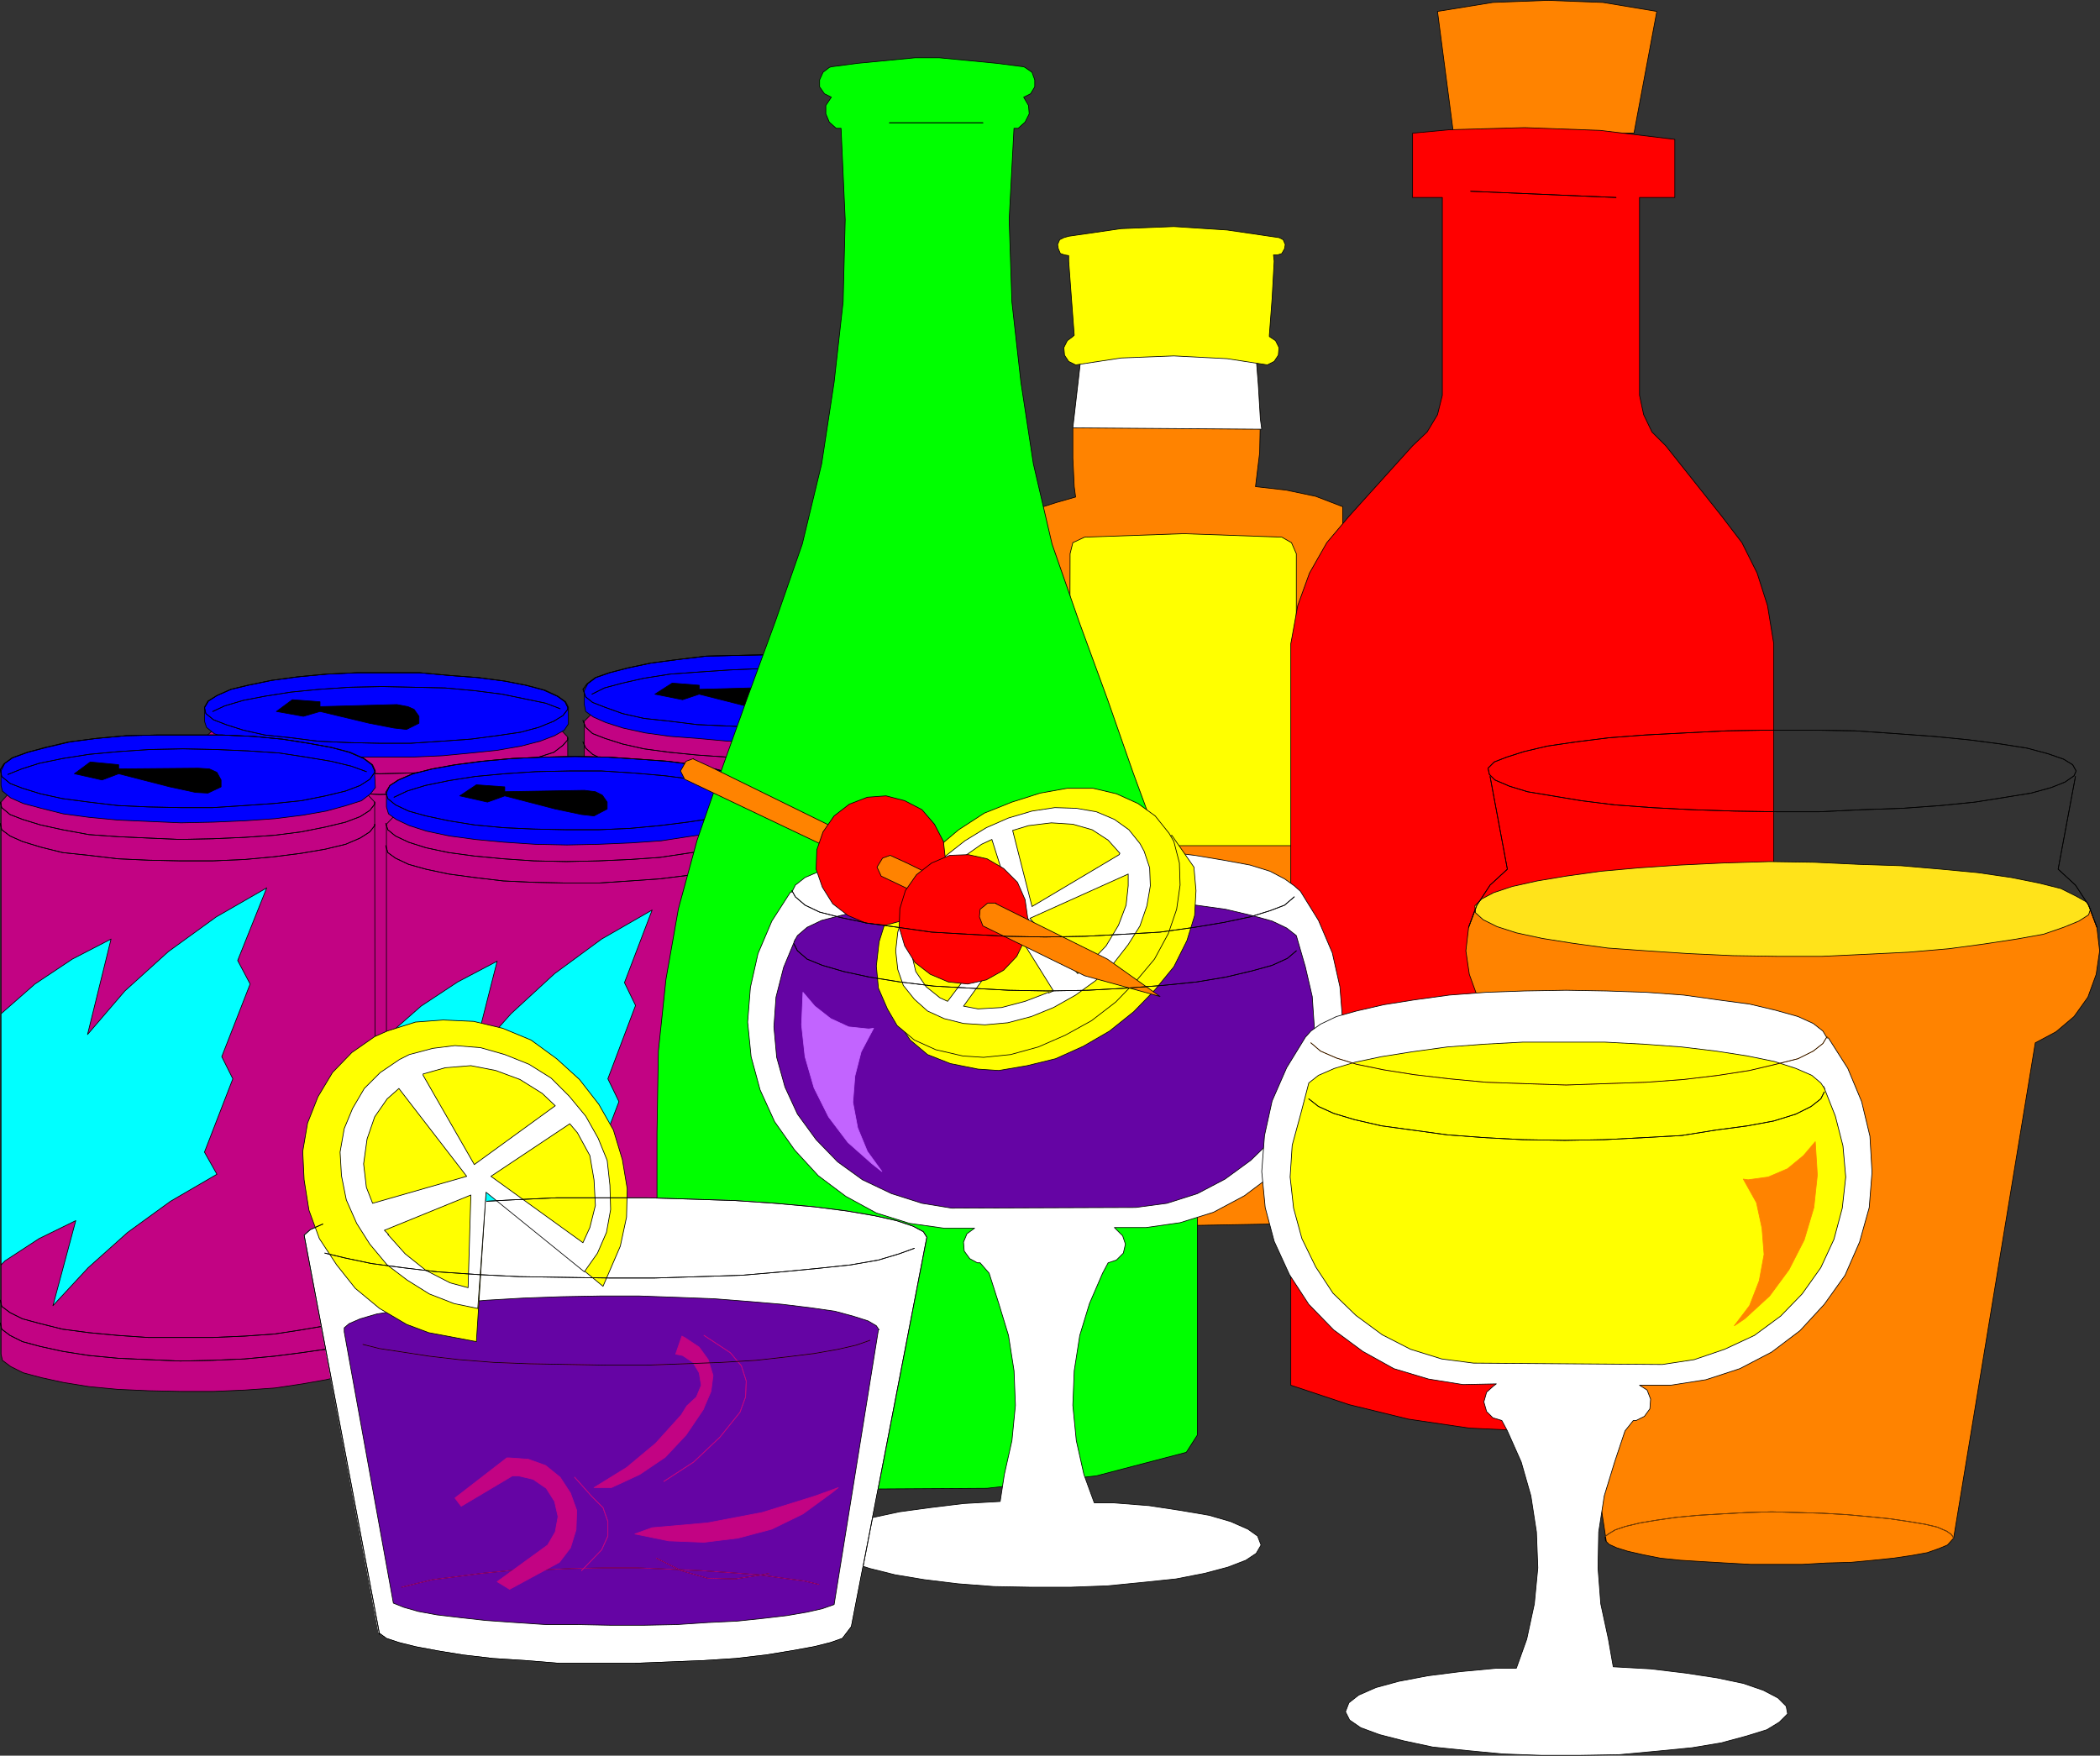 <?xml version="1.0" encoding="UTF-8" standalone="no"?>
<svg
   version="1.0"
   width="129.766mm"
   height="108.516mm"
   id="svg180"
   sodipodi:docname="Festive Drinks.wmf"
   xmlns:inkscape="http://www.inkscape.org/namespaces/inkscape"
   xmlns:sodipodi="http://sodipodi.sourceforge.net/DTD/sodipodi-0.dtd"
   xmlns="http://www.w3.org/2000/svg"
   xmlns:svg="http://www.w3.org/2000/svg">
  <rect width="100%" height="100%" fill="#333333" stroke="none"/>
  <sodipodi:namedview
     id="namedview180"
     pagecolor="#ffffff"
     bordercolor="#000000"
     borderopacity="0.25"
     inkscape:showpageshadow="2"
     inkscape:pageopacity="0.0"
     inkscape:pagecheckerboard="0"
     inkscape:deskcolor="#d1d1d1"
     inkscape:document-units="mm" />
  <defs
     id="defs1">
    <pattern
       id="WMFhbasepattern"
       patternUnits="userSpaceOnUse"
       width="6"
       height="6"
       x="0"
       y="0" />
  </defs>
  <path
     style="fill:#c20383;fill-opacity:1;fill-rule:evenodd;stroke:none"
     d="m 138.895,166.043 -2.424,2.424 v 126.532 l 84.84,0.485 -0.162,-127.179 -2.424,-2.424 -79.83,0.162 z"
     id="path1" />
  <path
     style="fill:none;stroke:#000000;stroke-width:0.162px;stroke-linecap:round;stroke-linejoin:round;stroke-miterlimit:4;stroke-dasharray:none;stroke-opacity:1"
     d="m 138.895,166.043 -2.424,2.424 v 126.532 l 84.84,0.485 -0.162,-127.179 -2.424,-2.424 -79.83,0.162 v 0"
     id="path2" />
  <path
     style="fill:#0000ff;fill-opacity:1;fill-rule:evenodd;stroke:none"
     d="m 137.279,159.741 1.939,-1.454 3.232,-1.131 4.363,-1.131 5.333,-1.131 6.141,-0.808 6.787,-0.808 7.11,-0.162 7.272,-0.162 7.11,0.162 7.11,0.323 6.626,0.646 5.979,0.97 5.333,1.131 4.202,0.97 2.909,1.454 1.939,1.293 0.646,1.293 v 0.97 2.909 l -0.97,1.616 -2.101,1.454 -3.555,1.293 -4.525,1.131 -5.333,0.808 -6.141,0.808 -6.787,0.646 -7.272,0.323 h -7.272 -7.272 l -7.11,-0.646 -6.464,-0.485 -5.818,-0.808 -5.171,-1.131 -4.04,-1.293 -2.909,-1.293 -1.778,-1.293 -0.323,-1.616 v -3.232 z"
     id="path3" />
  <path
     style="fill:none;stroke:#000000;stroke-width:0.162px;stroke-linecap:round;stroke-linejoin:round;stroke-miterlimit:4;stroke-dasharray:none;stroke-opacity:1"
     d="m 137.279,159.741 1.939,-1.454 3.232,-1.131 4.363,-1.131 5.333,-1.131 6.141,-0.808 6.787,-0.808 7.11,-0.162 7.272,-0.162 7.11,0.162 7.11,0.323 6.626,0.646 5.979,0.97 5.333,1.131 4.202,0.97 2.909,1.454 1.939,1.293 0.646,1.293 v 0.97 2.909 l -0.97,1.616 -2.101,1.454 -3.555,1.293 -4.525,1.131 -5.333,0.808 -6.141,0.808 -6.787,0.646 -7.272,0.323 h -7.272 -7.272 l -7.11,-0.646 -6.464,-0.485 -5.818,-0.808 -5.171,-1.131 -4.04,-1.293 -2.909,-1.293 -1.778,-1.293 -0.323,-1.616 v -3.232 l 0.808,-1.616 v 0"
     id="path4" />
  <path
     style="fill:none;stroke:#000000;stroke-width:0.162px;stroke-linecap:round;stroke-linejoin:round;stroke-miterlimit:4;stroke-dasharray:none;stroke-opacity:1"
     d="m 221.149,161.195 -0.646,-1.293 -1.778,-1.293 -3.07,-1.454 -4.363,-0.97 -5.01,-1.131 -5.979,-0.97 -6.787,-0.646 -7.11,-0.323 -7.272,-0.162 -7.272,0.162 -6.949,0.162 -6.787,0.808 -6.141,0.808 -5.333,1.131 -4.363,1.131 -3.232,1.131 -1.939,1.454 -0.97,1.293 0.646,1.778 1.616,1.293 2.909,1.131 4.04,1.454 5.01,1.131 5.979,0.646 6.464,0.808 7.11,0.323 7.272,0.323 7.434,-0.162 7.11,-0.323 6.787,-0.646 6.141,-0.646 5.494,-0.97 4.363,-1.131 3.394,-1.454 2.101,-1.293 1.131,-1.616 v -0.485"
     id="path5" />
  <path
     style="fill:none;stroke:#000000;stroke-width:0.162px;stroke-linecap:round;stroke-linejoin:round;stroke-miterlimit:4;stroke-dasharray:none;stroke-opacity:1"
     d="m 221.149,161.195 -0.646,-1.293 -1.778,-1.293 -3.07,-1.454 -4.363,-0.97 -5.01,-1.131 -5.979,-0.97 -6.787,-0.646 -7.11,-0.323 -7.272,-0.162 -7.272,0.162 -6.949,0.162 -6.787,0.808 -6.141,0.808 -5.333,1.131 -4.363,1.131 -3.232,1.131 -1.939,1.454 -0.97,1.293 0.646,1.778 1.616,1.293 2.909,1.131 4.04,1.454 5.01,1.131 5.979,0.646 6.464,0.808 7.11,0.323 7.272,0.323 7.434,-0.162 7.11,-0.323 6.787,-0.646 6.141,-0.646 5.494,-0.97 4.363,-1.131 3.394,-1.454 2.101,-1.293 1.131,-1.616 v -0.485"
     id="path6" />
  <path
     style="fill:none;stroke:#000000;stroke-width:0.162px;stroke-linecap:round;stroke-linejoin:round;stroke-miterlimit:4;stroke-dasharray:none;stroke-opacity:1"
     d="m 136.148,168.305 0.646,1.616 1.616,1.454 2.909,1.131 4.04,1.293 5.01,1.131 5.979,0.808 6.464,0.646 7.11,0.485 7.272,0.162 7.434,-0.162 7.11,-0.162 6.787,-0.808 6.141,-0.646 5.494,-0.97 4.363,-1.131 3.394,-1.293 2.101,-1.454 1.131,-1.454 v -0.485"
     id="path7" />
  <path
     style="fill:none;stroke:#000000;stroke-width:0.162px;stroke-linecap:round;stroke-linejoin:round;stroke-miterlimit:4;stroke-dasharray:none;stroke-opacity:1"
     d="m 136.148,168.305 0.646,1.616 1.616,1.454 2.909,1.131 4.04,1.293 5.01,1.131 5.979,0.808 6.464,0.646 7.11,0.485 7.272,0.162 7.434,-0.162 7.11,-0.162 6.787,-0.808 6.141,-0.646 5.494,-0.97 4.363,-1.131 3.394,-1.293 2.101,-1.454 1.131,-1.454 v -0.485"
     id="path8" />
  <path
     style="fill:none;stroke:#000000;stroke-width:0.162px;stroke-linecap:round;stroke-linejoin:round;stroke-miterlimit:4;stroke-dasharray:none;stroke-opacity:1"
     d="m 136.148,173.315 0.646,1.454 1.616,1.454 2.909,1.454 4.04,0.97 5.01,1.131 5.979,0.97 6.464,0.808 7.11,0.162 7.272,0.323 7.434,-0.162 7.11,-0.323 6.787,-0.485 6.141,-0.808 5.494,-0.97 4.363,-1.293 3.394,-1.131 2.101,-1.454 1.131,-1.454 v -0.323"
     id="path9" />
  <path
     style="fill:none;stroke:#000000;stroke-width:0.162px;stroke-linecap:round;stroke-linejoin:round;stroke-miterlimit:4;stroke-dasharray:none;stroke-opacity:1"
     d="m 136.148,173.315 0.646,1.454 1.616,1.454 2.909,1.454 4.04,0.97 5.01,1.131 5.979,0.97 6.464,0.808 7.11,0.162 7.272,0.323 7.434,-0.162 7.11,-0.323 6.787,-0.485 6.141,-0.808 5.494,-0.97 4.363,-1.293 3.394,-1.131 2.101,-1.454 1.131,-1.454 v -0.323"
     id="path10" />
  <path
     style="fill:#000000;fill-opacity:1;fill-rule:evenodd;stroke:none"
     d="m 163.135,160.064 -6.141,-0.485 -4.04,2.586 6.464,1.293 3.878,-1.293 11.474,2.909 5.818,1.131 2.909,0.323 2.747,-1.454 0.162,-1.616 -0.97,-1.778 -1.616,-0.646 -2.586,-0.485 -17.938,0.485 v -0.97 0 z"
     id="path11" />
  <path
     style="fill:none;stroke:#000000;stroke-width:0.162px;stroke-linecap:round;stroke-linejoin:round;stroke-miterlimit:4;stroke-dasharray:none;stroke-opacity:1"
     d="m 163.135,160.064 -6.141,-0.485 -4.04,2.586 6.464,1.293 3.878,-1.293 11.474,2.909 5.818,1.131 2.909,0.323 2.747,-1.454 0.162,-1.616 -0.97,-1.778 -1.616,-0.646 -2.586,-0.485 -17.938,0.485 v -0.97 0"
     id="path12" />
  <path
     style="fill:none;stroke:#000000;stroke-width:0.162px;stroke-linecap:round;stroke-linejoin:round;stroke-miterlimit:4;stroke-dasharray:none;stroke-opacity:1"
     d="m 138.249,162.165 2.909,-1.454 4.202,-1.131 5.01,-1.131 6.141,-0.97 6.626,-0.485 7.272,-0.485 7.434,-0.323 7.434,0.162 7.272,0.485 7.11,0.485 6.141,0.808 5.494,0.97 4.686,1.131 3.394,1.293"
     id="path13" />
  <path
     style="fill:none;stroke:#000000;stroke-width:0.162px;stroke-linecap:round;stroke-linejoin:round;stroke-miterlimit:4;stroke-dasharray:none;stroke-opacity:1"
     d="m 138.249,162.165 2.909,-1.454 4.202,-1.131 5.01,-1.131 6.141,-0.97 6.626,-0.485 7.272,-0.485 7.434,-0.323 7.434,0.162 7.272,0.485 7.11,0.485 6.141,0.808 5.494,0.97 4.686,1.131 3.394,1.293"
     id="path14" />
  <path
     style="fill:#c20383;fill-opacity:1;fill-rule:evenodd;stroke:none"
     d="m 50.5,169.921 -2.747,2.424 v 123.623 l 85.002,0.162 -0.162,-123.947 -2.424,-2.586 z"
     id="path15" />
  <path
     style="fill:none;stroke:#000000;stroke-width:0.162px;stroke-linecap:round;stroke-linejoin:round;stroke-miterlimit:4;stroke-dasharray:none;stroke-opacity:1"
     d="m 50.5,169.921 -2.747,2.424 v 123.623 l 85.002,0.162 -0.162,-123.947 -2.424,-2.586 -79.669,0.323 v 0"
     id="path16" />
  <path
     style="fill:#0000ff;fill-opacity:1;fill-rule:evenodd;stroke:none"
     d="m 48.722,163.781 1.939,-1.293 3.394,-1.454 4.04,-0.97 5.494,-1.131 5.979,-0.808 6.949,-0.646 6.949,-0.323 h 7.434 7.272 l 6.949,0.646 6.626,0.485 6.141,0.808 5.01,0.97 4.363,1.131 3.07,1.454 1.778,1.293 0.646,1.293 v 0.97 2.909 l -0.97,1.454 -2.262,1.293 -3.394,1.293 -4.363,1.131 -5.494,0.97 -6.141,0.646 -6.787,0.646 -7.272,0.323 H 88.799 81.527 l -7.11,-0.646 -6.464,-0.485 -5.979,-0.808 -5.01,-1.131 -4.04,-1.293 -2.909,-1.131 -1.778,-1.454 -0.485,-1.454 v -3.07 l 0.97,-1.616 z"
     id="path17" />
  <path
     style="fill:none;stroke:#000000;stroke-width:0.162px;stroke-linecap:round;stroke-linejoin:round;stroke-miterlimit:4;stroke-dasharray:none;stroke-opacity:1"
     d="m 48.722,163.781 1.939,-1.293 3.394,-1.454 4.04,-0.97 5.494,-1.131 5.979,-0.808 6.949,-0.646 6.949,-0.323 h 7.434 7.272 l 6.949,0.646 6.626,0.485 6.141,0.808 5.01,0.97 4.363,1.131 3.07,1.454 1.778,1.293 0.646,1.293 v 0.97 2.909 l -0.97,1.454 -2.262,1.293 -3.394,1.293 -4.363,1.131 -5.494,0.97 -6.141,0.646 -6.787,0.646 -7.272,0.323 H 88.799 81.527 l -7.11,-0.646 -6.464,-0.485 -5.979,-0.808 -5.01,-1.131 -4.04,-1.293 -2.909,-1.131 -1.778,-1.454 -0.485,-1.454 v -3.07 l 0.97,-1.616 v 0"
     id="path18" />
  <path
     style="fill:none;stroke:#000000;stroke-width:0.162px;stroke-linecap:round;stroke-linejoin:round;stroke-miterlimit:4;stroke-dasharray:none;stroke-opacity:1"
     d="m 132.593,165.235 -0.646,-1.293 -1.778,-1.293 -3.232,-1.454 -4.202,-1.131 -5.01,-0.97 -6.141,-0.808 -6.464,-0.485 -7.11,-0.646 h -7.272 -7.434 l -7.11,0.323 -6.787,0.646 -5.979,0.808 -5.494,1.131 -4.04,0.97 -3.232,1.454 -2.101,1.293 -0.808,1.454 0.323,1.454 1.778,1.454 2.909,1.131 4.04,1.293 5.01,1.131 6.141,0.646 6.302,0.808 7.11,0.323 7.272,0.162 h 7.272 l 7.272,-0.485 6.787,-0.485 6.141,-0.808 5.494,-0.808 4.202,-1.131 3.555,-1.454 2.101,-1.293 1.131,-1.454 v -0.485"
     id="path19" />
  <path
     style="fill:none;stroke:#000000;stroke-width:0.162px;stroke-linecap:round;stroke-linejoin:round;stroke-miterlimit:4;stroke-dasharray:none;stroke-opacity:1"
     d="m 132.593,165.235 -0.646,-1.293 -1.778,-1.293 -3.232,-1.454 -4.202,-1.131 -5.01,-0.97 -6.141,-0.808 -6.464,-0.485 -7.11,-0.646 h -7.272 -7.434 l -7.11,0.323 -6.787,0.646 -5.979,0.808 -5.494,1.131 -4.04,0.97 -3.232,1.454 -2.101,1.293 -0.808,1.454 0.323,1.454 1.778,1.454 2.909,1.131 4.04,1.293 5.01,1.131 6.141,0.646 6.302,0.808 7.11,0.323 7.272,0.162 h 7.272 l 7.272,-0.485 6.787,-0.485 6.141,-0.808 5.494,-0.808 4.202,-1.131 3.555,-1.454 2.101,-1.293 1.131,-1.454 v -0.485"
     id="path20" />
  <path
     style="fill:none;stroke:#000000;stroke-width:0.162px;stroke-linecap:round;stroke-linejoin:round;stroke-miterlimit:4;stroke-dasharray:none;stroke-opacity:1"
     d="m 47.753,172.184 0.323,1.454 1.778,1.454 2.909,1.131 4.04,1.293 5.01,1.131 6.141,0.97 6.302,0.485 7.11,0.323 7.272,0.323 7.272,-0.162 7.272,-0.323 6.787,-0.646 6.141,-0.646 5.494,-0.97 4.202,-1.131 3.555,-1.131 2.101,-1.616 1.131,-1.293 v -0.485"
     id="path21" />
  <path
     style="fill:none;stroke:#000000;stroke-width:0.162px;stroke-linecap:round;stroke-linejoin:round;stroke-miterlimit:4;stroke-dasharray:none;stroke-opacity:1"
     d="m 47.753,172.184 0.323,1.454 1.778,1.454 2.909,1.131 4.04,1.293 5.01,1.131 6.141,0.97 6.302,0.485 7.11,0.323 7.272,0.323 7.272,-0.162 7.272,-0.323 6.787,-0.646 6.141,-0.646 5.494,-0.97 4.202,-1.131 3.555,-1.131 2.101,-1.616 1.131,-1.293 v -0.485"
     id="path22" />
  <path
     style="fill:none;stroke:#000000;stroke-width:0.162px;stroke-linecap:round;stroke-linejoin:round;stroke-miterlimit:4;stroke-dasharray:none;stroke-opacity:1"
     d="m 47.753,177.193 0.323,1.293 1.778,1.293 2.909,1.454 4.04,1.131 5.01,1.131 6.141,0.808 6.302,0.808 7.11,0.162 7.272,0.323 7.272,-0.162 7.272,-0.162 6.787,-0.646 6.141,-0.808 5.494,-0.808 4.202,-1.293 3.555,-1.293 2.101,-1.293 1.131,-1.454 v -0.323"
     id="path23" />
  <path
     style="fill:none;stroke:#000000;stroke-width:0.162px;stroke-linecap:round;stroke-linejoin:round;stroke-miterlimit:4;stroke-dasharray:none;stroke-opacity:1"
     d="m 47.753,177.193 0.323,1.293 1.778,1.293 2.909,1.454 4.04,1.131 5.01,1.131 6.141,0.808 6.302,0.808 7.11,0.162 7.272,0.323 7.272,-0.162 7.272,-0.162 6.787,-0.646 6.141,-0.808 5.494,-0.808 4.202,-1.293 3.555,-1.293 2.101,-1.293 1.131,-1.454 v -0.323"
     id="path24" />
  <path
     style="fill:#000000;fill-opacity:1;fill-rule:evenodd;stroke:none"
     d="m 74.74,163.942 -6.464,-0.485 -3.717,2.747 6.302,1.131 3.878,-1.131 11.474,2.747 5.818,1.131 2.909,0.323 2.909,-1.454 v -1.616 l -1.131,-1.616 -1.454,-0.646 -2.586,-0.485 -17.938,0.485 z"
     id="path25" />
  <path
     style="fill:none;stroke:#000000;stroke-width:0.162px;stroke-linecap:round;stroke-linejoin:round;stroke-miterlimit:4;stroke-dasharray:none;stroke-opacity:1"
     d="m 74.74,163.942 -6.464,-0.485 -3.717,2.747 6.302,1.131 3.878,-1.131 11.474,2.747 5.818,1.131 2.909,0.323 2.909,-1.454 v -1.616 l -1.131,-1.616 -1.454,-0.646 -2.586,-0.485 -17.938,0.485 v -1.131 0"
     id="path26" />
  <path
     style="fill:none;stroke:#000000;stroke-width:0.162px;stroke-linecap:round;stroke-linejoin:round;stroke-miterlimit:4;stroke-dasharray:none;stroke-opacity:1"
     d="m 49.692,166.205 2.747,-1.293 4.363,-1.293 5.01,-0.97 6.141,-0.97 6.626,-0.646 7.11,-0.485 7.595,-0.162 7.434,0.162 7.272,0.162 6.949,0.646 6.302,0.808 5.494,1.131 4.686,0.97 3.394,1.293"
     id="path27" />
  <path
     style="fill:none;stroke:#000000;stroke-width:0.162px;stroke-linecap:round;stroke-linejoin:round;stroke-miterlimit:4;stroke-dasharray:none;stroke-opacity:1"
     d="m 49.692,166.205 2.747,-1.293 4.363,-1.293 5.01,-0.97 6.141,-0.97 6.626,-0.646 7.11,-0.485 7.595,-0.162 7.434,0.162 7.272,0.162 6.949,0.646 6.302,0.808 5.494,1.131 4.686,0.97 3.394,1.293"
     id="path28" />
  <path
     style="fill:#c20383;fill-opacity:1;fill-rule:evenodd;stroke:none"
     d="m 2.666,184.627 -2.424,2.747 v 128.956 l 0.323,1.454 1.939,1.454 2.909,1.454 4.202,1.131 5.171,1.131 5.979,0.97 6.787,0.646 7.272,0.323 7.434,0.162 h 7.595 l 7.434,-0.323 6.949,-0.485 6.464,-0.97 5.494,-0.97 4.686,-1.131 3.555,-1.293 2.101,-1.454 1.131,-1.616 v -0.323 l -0.162,-129.118 -2.586,-2.747 -82.254,0.162 v 0 z"
     id="path29" />
  <path
     style="fill:none;stroke:#000000;stroke-width:0.162px;stroke-linecap:round;stroke-linejoin:round;stroke-miterlimit:4;stroke-dasharray:none;stroke-opacity:1"
     d="m 2.666,184.627 -2.424,2.747 v 128.956 l 0.323,1.454 1.939,1.454 2.909,1.454 4.202,1.131 5.171,1.131 5.979,0.97 6.787,0.646 7.272,0.323 7.434,0.162 h 7.595 l 7.434,-0.323 6.949,-0.485 6.464,-0.97 5.494,-0.97 4.686,-1.131 3.555,-1.293 2.101,-1.454 1.131,-1.616 v -0.323 l -0.162,-129.118 -2.586,-2.747 -82.254,0.162 v 0"
     id="path30" />
  <path
     style="fill:#0000ff;fill-opacity:1;fill-rule:evenodd;stroke:none"
     d="m 0.889,178.486 2.101,-1.454 3.555,-1.293 4.363,-1.131 5.494,-1.293 6.141,-0.808 6.949,-0.646 7.272,-0.162 h 7.595 7.434 l 7.434,0.323 6.787,0.646 6.141,0.97 5.333,0.97 4.363,1.131 3.232,1.454 1.939,1.454 0.646,1.454 -0.162,0.808 0.162,3.07 -1.131,1.454 -2.101,1.616 -3.555,1.131 -4.686,1.293 -5.494,0.97 -6.464,0.808 -6.949,0.485 -7.434,0.323 -7.595,0.162 -7.434,-0.323 -7.272,-0.323 -6.787,-0.646 -5.979,-0.808 -5.171,-1.293 -4.202,-1.131 -2.909,-1.293 -1.939,-1.616 -0.323,-1.293 v -3.394 l 0.808,-1.616 v 0 z"
     id="path31" />
  <path
     style="fill:none;stroke:#000000;stroke-width:0.162px;stroke-linecap:round;stroke-linejoin:round;stroke-miterlimit:4;stroke-dasharray:none;stroke-opacity:1"
     d="m 0.889,178.486 2.101,-1.454 3.555,-1.293 4.363,-1.131 5.494,-1.293 6.141,-0.808 6.949,-0.646 7.272,-0.162 h 7.595 7.434 l 7.434,0.323 6.787,0.646 6.141,0.97 5.333,0.97 4.363,1.131 3.232,1.454 1.939,1.454 0.646,1.454 -0.162,0.808 0.162,3.07 -1.131,1.454 -2.101,1.616 -3.555,1.131 -4.686,1.293 -5.494,0.97 -6.464,0.808 -6.949,0.485 -7.434,0.323 -7.595,0.162 -7.434,-0.323 -7.272,-0.323 -6.787,-0.646 -5.979,-0.808 -5.171,-1.293 -4.202,-1.131 -2.909,-1.293 -1.939,-1.616 -0.323,-1.293 v -3.394 l 0.808,-1.616 v 0"
     id="path32" />
  <path
     style="fill:none;stroke:#000000;stroke-width:0.162px;stroke-linecap:round;stroke-linejoin:round;stroke-miterlimit:4;stroke-dasharray:none;stroke-opacity:1"
     d="m 87.506,180.102 -0.646,-1.454 -1.939,-1.454 -3.394,-1.454 -4.202,-1.131 -5.333,-0.97 -6.141,-0.97 -6.787,-0.646 -7.272,-0.323 H 44.198 36.764 l -7.272,0.162 -7.11,0.646 -6.302,0.808 -5.494,1.293 -4.202,1.131 -3.555,1.293 -1.939,1.454 -0.808,1.293 0.323,1.616 1.939,1.616 2.909,1.131 4.202,1.293 5.171,1.131 6.141,0.808 6.787,0.808 7.11,0.323 7.434,0.162 h 7.595 l 7.434,-0.485 6.949,-0.485 6.302,-0.646 5.656,-1.131 4.686,-1.131 3.394,-1.293 2.262,-1.454 1.131,-1.616 v -0.323"
     id="path33" />
  <path
     style="fill:none;stroke:#000000;stroke-width:0.162px;stroke-linecap:round;stroke-linejoin:round;stroke-miterlimit:4;stroke-dasharray:none;stroke-opacity:1"
     d="m 87.506,180.102 -0.646,-1.454 -1.939,-1.454 -3.394,-1.454 -4.202,-1.131 -5.333,-0.97 -6.141,-0.97 -6.787,-0.646 -7.272,-0.323 H 44.198 36.764 l -7.272,0.162 -7.11,0.646 -6.302,0.808 -5.494,1.293 -4.202,1.131 -3.555,1.293 -1.939,1.454 -0.808,1.293 0.323,1.616 1.939,1.616 2.909,1.131 4.202,1.293 5.171,1.131 6.141,0.808 6.787,0.808 7.11,0.323 7.434,0.162 h 7.595 l 7.434,-0.485 6.949,-0.485 6.302,-0.646 5.656,-1.131 4.686,-1.131 3.394,-1.293 2.262,-1.454 1.131,-1.616 v -0.323"
     id="path34" />
  <path
     style="fill:#00ffff;fill-opacity:1;fill-rule:evenodd;stroke:none"
     d="m 0.242,236.824 7.918,-6.949 8.726,-5.818 9.05,-4.686 -5.494,22.301 8.726,-10.181 10.181,-9.211 11.15,-8.08 11.797,-6.787 -6.787,16.968 2.909,5.494 -6.626,16.968 2.586,5.171 -6.626,17.13 2.909,5.171 -10.827,6.302 -10.019,7.272 -9.211,8.242 -8.242,8.888 5.333,-19.877 -8.565,4.202 -7.918,5.171 -0.97,0.97 z"
     id="path35" />
  <path
     style="fill:none;stroke:#000000;stroke-width:0.162px;stroke-linecap:round;stroke-linejoin:round;stroke-miterlimit:4;stroke-dasharray:none;stroke-opacity:1"
     d="m 0.242,236.824 7.918,-6.949 8.726,-5.818 9.05,-4.686 -5.494,22.301 8.726,-10.181 10.181,-9.211 11.15,-8.08 11.797,-6.787 -6.787,16.968 2.909,5.494 -6.626,16.968 2.586,5.171 -6.626,17.13 2.909,5.171 -10.827,6.302 -10.019,7.272 -9.211,8.242 -8.242,8.888 5.333,-19.877 -8.565,4.202 -7.918,5.171 -0.97,0.97 v -58.66 0"
     id="path36" />
  <path
     style="fill:none;stroke:#000000;stroke-width:0.162px;stroke-linecap:round;stroke-linejoin:round;stroke-miterlimit:4;stroke-dasharray:none;stroke-opacity:1"
     d="m 0.081,187.374 0.323,1.293 1.939,1.616 2.909,1.131 4.202,1.293 5.171,1.131 6.141,1.131 6.787,0.485 7.11,0.323 7.434,0.323 7.595,-0.162 7.434,-0.323 6.949,-0.485 6.302,-0.808 5.656,-1.131 4.686,-1.131 3.394,-1.293 2.262,-1.454 1.131,-1.454 v -0.485"
     id="path37" />
  <path
     style="fill:none;stroke:#000000;stroke-width:0.162px;stroke-linecap:round;stroke-linejoin:round;stroke-miterlimit:4;stroke-dasharray:none;stroke-opacity:1"
     d="m 0.081,187.374 0.323,1.293 1.939,1.616 2.909,1.131 4.202,1.293 5.171,1.131 6.141,1.131 6.787,0.485 7.11,0.323 7.434,0.323 7.595,-0.162 7.434,-0.323 6.949,-0.485 6.302,-0.808 5.656,-1.131 4.686,-1.131 3.394,-1.293 2.262,-1.454 1.131,-1.454 v -0.485"
     id="path38" />
  <path
     style="fill:none;stroke:#000000;stroke-width:0.162px;stroke-linecap:round;stroke-linejoin:round;stroke-miterlimit:4;stroke-dasharray:none;stroke-opacity:1"
     d="m 0.081,192.384 0.323,1.454 1.939,1.454 2.909,1.293 4.202,1.293 5.171,1.293 6.141,0.646 6.787,0.808 7.11,0.323 7.434,0.162 h 7.595 l 7.434,-0.323 6.949,-0.646 6.302,-0.808 5.656,-0.97 4.686,-1.131 3.394,-1.454 2.262,-1.454 1.131,-1.454 v -0.323"
     id="path39" />
  <path
     style="fill:none;stroke:#000000;stroke-width:0.162px;stroke-linecap:round;stroke-linejoin:round;stroke-miterlimit:4;stroke-dasharray:none;stroke-opacity:1"
     d="m 0.081,192.384 0.323,1.454 1.939,1.454 2.909,1.293 4.202,1.293 5.171,1.293 6.141,0.646 6.787,0.808 7.11,0.323 7.434,0.162 h 7.595 l 7.434,-0.323 6.949,-0.646 6.302,-0.808 5.656,-0.97 4.686,-1.131 3.394,-1.454 2.262,-1.454 1.131,-1.454 v -0.323"
     id="path40" />
  <path
     style="fill:#000000;fill-opacity:1;fill-rule:evenodd;stroke:none"
     d="m 27.714,178.648 -6.626,-0.646 -3.717,2.747 6.464,1.454 3.878,-1.454 11.958,3.07 5.979,1.293 2.909,0.162 3.07,-1.454 v -1.616 l -0.97,-1.778 -1.778,-0.808 -2.586,-0.162 -18.584,0.162 z"
     id="path41" />
  <path
     style="fill:none;stroke:#000000;stroke-width:0.162px;stroke-linecap:round;stroke-linejoin:round;stroke-miterlimit:4;stroke-dasharray:none;stroke-opacity:1"
     d="m 27.714,178.648 -6.626,-0.646 -3.717,2.747 6.464,1.454 3.878,-1.454 11.958,3.07 5.979,1.293 2.909,0.162 3.07,-1.454 v -1.616 l -0.97,-1.778 -1.778,-0.808 -2.586,-0.162 -18.584,0.162 v -0.97 0"
     id="path42" />
  <path
     style="fill:none;stroke:#000000;stroke-width:0.162px;stroke-linecap:round;stroke-linejoin:round;stroke-miterlimit:4;stroke-dasharray:none;stroke-opacity:1"
     d="m 0.081,309.058 0.323,1.454 1.939,1.454 2.909,1.454 4.202,1.131 5.171,1.131 6.141,0.97 6.787,0.646 7.11,0.323 7.434,0.323 7.595,-0.162 7.434,-0.323 6.949,-0.646 6.302,-0.808 5.656,-0.808 4.686,-1.131 3.394,-1.616 2.262,-1.293 1.131,-1.616 v -0.323"
     id="path43" />
  <path
     style="fill:none;stroke:#000000;stroke-width:0.162px;stroke-linecap:round;stroke-linejoin:round;stroke-miterlimit:4;stroke-dasharray:none;stroke-opacity:1"
     d="m 0.081,309.058 0.323,1.454 1.939,1.454 2.909,1.454 4.202,1.131 5.171,1.131 6.141,0.97 6.787,0.646 7.11,0.323 7.434,0.323 7.595,-0.162 7.434,-0.323 6.949,-0.646 6.302,-0.808 5.656,-0.808 4.686,-1.131 3.394,-1.616 2.262,-1.293 1.131,-1.616 v -0.323"
     id="path44" />
  <path
     style="fill:none;stroke:#000000;stroke-width:0.162px;stroke-linecap:round;stroke-linejoin:round;stroke-miterlimit:4;stroke-dasharray:none;stroke-opacity:1"
     d="m 0.081,303.726 0.323,1.454 1.939,1.454 2.909,1.454 4.202,1.131 5.171,1.293 6.141,0.808 6.787,0.646 7.11,0.485 h 7.434 7.595 l 7.434,-0.323 6.949,-0.485 6.302,-0.97 5.656,-0.97 4.686,-0.97 3.394,-1.454 2.262,-1.454 1.131,-1.293 v -0.485"
     id="path45" />
  <path
     style="fill:none;stroke:#000000;stroke-width:0.162px;stroke-linecap:round;stroke-linejoin:round;stroke-miterlimit:4;stroke-dasharray:none;stroke-opacity:1"
     d="m 0.081,303.726 0.323,1.454 1.939,1.454 2.909,1.454 4.202,1.131 5.171,1.293 6.141,0.808 6.787,0.646 7.11,0.485 h 7.434 7.595 l 7.434,-0.323 6.949,-0.485 6.302,-0.97 5.656,-0.97 4.686,-0.97 3.394,-1.454 2.262,-1.454 1.131,-1.293 v -0.485"
     id="path46" />
  <path
     style="fill:none;stroke:#000000;stroke-width:0.162px;stroke-linecap:round;stroke-linejoin:round;stroke-miterlimit:4;stroke-dasharray:none;stroke-opacity:1"
     d="m 1.858,180.91 3.232,-1.293 4.04,-1.293 5.494,-1.131 6.141,-0.97 6.949,-0.646 7.272,-0.485 7.757,-0.162 7.757,0.162 7.434,0.323 7.272,0.485 6.302,0.97 5.818,0.97 4.686,1.131 3.555,1.293"
     id="path47" />
  <path
     style="fill:none;stroke:#000000;stroke-width:0.162px;stroke-linecap:round;stroke-linejoin:round;stroke-miterlimit:4;stroke-dasharray:none;stroke-opacity:1"
     d="m 1.858,180.91 3.232,-1.293 4.04,-1.293 5.494,-1.131 6.141,-0.97 6.949,-0.646 7.272,-0.485 7.757,-0.162 7.757,0.162 7.434,0.323 7.272,0.485 6.302,0.97 5.818,0.97 4.686,1.131 3.555,1.293"
     id="path48" />
  <path
     style="fill:#c20383;fill-opacity:1;fill-rule:evenodd;stroke:none"
     d="m 92.839,189.798 -2.586,2.747 v 128.956 l 0.485,1.454 1.778,1.454 3.07,1.454 4.04,1.131 5.333,1.131 5.979,0.97 6.787,0.646 7.272,0.485 h 7.434 7.434 l 7.595,-0.323 6.949,-0.646 6.302,-0.808 5.656,-0.808 4.686,-1.293 3.394,-1.293 2.101,-1.454 1.131,-1.454 v -0.646 l -0.162,-128.956 -2.424,-2.747 -82.254,0.162 v 0 z"
     id="path49" />
  <path
     style="fill:none;stroke:#000000;stroke-width:0.162px;stroke-linecap:round;stroke-linejoin:round;stroke-miterlimit:4;stroke-dasharray:none;stroke-opacity:1"
     d="m 92.839,189.798 -2.586,2.747 v 128.956 l 0.485,1.454 1.778,1.454 3.07,1.454 4.04,1.131 5.333,1.131 5.979,0.97 6.787,0.646 7.272,0.485 h 7.434 7.434 l 7.595,-0.323 6.949,-0.646 6.302,-0.808 5.656,-0.808 4.686,-1.293 3.394,-1.293 2.101,-1.454 1.131,-1.454 v -0.646 l -0.162,-128.956 -2.424,-2.747 -82.254,0.162 v 0"
     id="path50" />
  <path
     style="fill:#0000ff;fill-opacity:1;fill-rule:evenodd;stroke:none"
     d="m 91.061,183.496 2.101,-1.293 3.394,-1.454 4.525,-1.131 5.494,-0.97 6.141,-0.808 6.949,-0.646 7.272,-0.323 7.595,-0.162 7.595,0.162 7.272,0.485 6.787,0.485 6.141,0.808 5.333,1.131 4.363,1.293 3.232,1.293 1.778,1.454 0.646,1.454 v 0.97 2.909 l -1.131,1.454 -2.101,1.454 -3.394,1.454 -4.686,1.131 -5.656,0.808 -6.302,0.97 -6.949,0.485 -7.595,0.323 -7.434,0.162 -7.434,-0.162 -7.272,-0.485 -6.787,-0.646 -5.979,-0.808 -5.333,-1.131 -4.04,-1.293 -3.07,-1.454 -1.778,-1.293 -0.485,-1.616 v -3.232 l 0.808,-1.778 z"
     id="path51" />
  <path
     style="fill:none;stroke:#000000;stroke-width:0.162px;stroke-linecap:round;stroke-linejoin:round;stroke-miterlimit:4;stroke-dasharray:none;stroke-opacity:1"
     d="m 91.061,183.496 2.101,-1.293 3.394,-1.454 4.525,-1.131 5.494,-0.97 6.141,-0.808 6.949,-0.646 7.272,-0.323 7.595,-0.162 7.595,0.162 7.272,0.485 6.787,0.485 6.141,0.808 5.333,1.131 4.363,1.293 3.232,1.293 1.778,1.454 0.646,1.454 v 0.97 2.909 l -1.131,1.454 -2.101,1.454 -3.394,1.454 -4.686,1.131 -5.656,0.808 -6.302,0.97 -6.949,0.485 -7.595,0.323 -7.434,0.162 -7.434,-0.162 -7.272,-0.485 -6.787,-0.646 -5.979,-0.808 -5.333,-1.131 -4.04,-1.293 -3.07,-1.454 -1.778,-1.293 -0.485,-1.616 v -3.232 l 0.808,-1.778 v 0"
     id="path52" />
  <path
     style="fill:none;stroke:#000000;stroke-width:0.162px;stroke-linecap:round;stroke-linejoin:round;stroke-miterlimit:4;stroke-dasharray:none;stroke-opacity:1"
     d="m 177.517,185.273 -0.646,-1.454 -1.778,-1.454 -3.232,-1.293 -4.363,-1.293 -5.333,-1.131 -6.302,-0.808 -6.626,-0.485 -7.272,-0.485 -7.757,-0.162 -7.434,0.162 -7.272,0.323 -7.11,0.646 -6.141,0.808 -5.333,0.97 -4.525,1.131 -3.394,1.454 -1.939,1.293 -0.97,1.616 0.485,1.454 1.778,1.454 3.07,1.454 4.04,1.131 5.333,1.131 5.979,0.97 6.787,0.646 7.11,0.323 7.595,0.162 h 7.595 l 7.272,-0.323 6.949,-0.646 6.464,-0.808 5.494,-0.808 4.686,-1.293 3.555,-1.293 2.262,-1.454 0.97,-1.454 v -0.485"
     id="path53" />
  <path
     style="fill:none;stroke:#000000;stroke-width:0.162px;stroke-linecap:round;stroke-linejoin:round;stroke-miterlimit:4;stroke-dasharray:none;stroke-opacity:1"
     d="m 177.517,185.273 -0.646,-1.454 -1.778,-1.454 -3.232,-1.293 -4.363,-1.293 -5.333,-1.131 -6.302,-0.808 -6.626,-0.485 -7.272,-0.485 -7.757,-0.162 -7.434,0.162 -7.272,0.323 -7.11,0.646 -6.141,0.808 -5.333,0.97 -4.525,1.131 -3.394,1.454 -1.939,1.293 -0.97,1.616 0.485,1.454 1.778,1.454 3.07,1.454 4.04,1.131 5.333,1.131 5.979,0.97 6.787,0.646 7.11,0.323 7.595,0.162 h 7.595 l 7.272,-0.323 6.949,-0.646 6.464,-0.808 5.494,-0.808 4.686,-1.293 3.555,-1.293 2.262,-1.454 0.97,-1.454 v -0.485"
     id="path54" />
  <path
     style="fill:#00ffff;fill-opacity:1;fill-rule:evenodd;stroke:none"
     d="m 90.253,242.156 8.08,-7.11 8.565,-5.656 9.211,-4.848 -5.656,22.301 8.888,-10.019 10.181,-9.373 10.989,-8.08 11.797,-6.787 -6.464,16.968 2.586,5.333 -6.464,17.13 2.586,5.333 -6.464,16.968 2.747,5.171 -10.666,6.302 -10.181,7.11 -9.373,8.242 -8.242,9.05 5.494,-19.715 -8.565,4.04 -7.757,5.333 -1.131,0.808 z"
     id="path55" />
  <path
     style="fill:none;stroke:#000000;stroke-width:0.162px;stroke-linecap:round;stroke-linejoin:round;stroke-miterlimit:4;stroke-dasharray:none;stroke-opacity:1"
     d="m 90.253,242.156 8.08,-7.11 8.565,-5.656 9.211,-4.848 -5.656,22.301 8.888,-10.019 10.181,-9.373 10.989,-8.08 11.797,-6.787 -6.464,16.968 2.586,5.333 -6.464,17.13 2.586,5.333 -6.464,16.968 2.747,5.171 -10.666,6.302 -10.181,7.11 -9.373,8.242 -8.242,9.05 5.494,-19.715 -8.565,4.04 -7.757,5.333 -1.131,0.808 -0.162,-58.499 v 0"
     id="path56" />
  <path
     style="fill:none;stroke:#000000;stroke-width:0.162px;stroke-linecap:round;stroke-linejoin:round;stroke-miterlimit:4;stroke-dasharray:none;stroke-opacity:1"
     d="m 90.092,192.384 0.485,1.454 1.778,1.454 3.07,1.454 4.04,1.293 5.333,1.131 5.979,0.808 6.787,0.646 7.11,0.485 7.595,0.162 7.595,-0.162 7.272,-0.323 6.949,-0.485 6.464,-0.97 5.494,-0.808 4.686,-1.293 3.555,-1.293 2.262,-1.293 0.97,-1.616 v -0.485"
     id="path57" />
  <path
     style="fill:none;stroke:#000000;stroke-width:0.162px;stroke-linecap:round;stroke-linejoin:round;stroke-miterlimit:4;stroke-dasharray:none;stroke-opacity:1"
     d="m 90.092,192.384 0.485,1.454 1.778,1.454 3.07,1.454 4.04,1.293 5.333,1.131 5.979,0.808 6.787,0.646 7.11,0.485 7.595,0.162 7.595,-0.162 7.272,-0.323 6.949,-0.485 6.464,-0.97 5.494,-0.808 4.686,-1.293 3.555,-1.293 2.262,-1.293 0.97,-1.616 v -0.485"
     id="path58" />
  <path
     style="fill:none;stroke:#000000;stroke-width:0.162px;stroke-linecap:round;stroke-linejoin:round;stroke-miterlimit:4;stroke-dasharray:none;stroke-opacity:1"
     d="m 90.092,197.555 0.485,1.616 1.778,1.293 3.07,1.454 4.04,1.131 5.333,1.131 5.979,0.808 6.787,0.808 7.11,0.323 7.595,0.162 h 7.595 l 7.272,-0.485 6.949,-0.485 6.464,-0.808 5.494,-0.97 4.686,-1.131 3.555,-1.293 2.262,-1.454 0.97,-1.454 v -0.485"
     id="path59" />
  <path
     style="fill:none;stroke:#000000;stroke-width:0.162px;stroke-linecap:round;stroke-linejoin:round;stroke-miterlimit:4;stroke-dasharray:none;stroke-opacity:1"
     d="m 90.092,197.555 0.485,1.616 1.778,1.293 3.07,1.454 4.04,1.131 5.333,1.131 5.979,0.808 6.787,0.808 7.11,0.323 7.595,0.162 h 7.595 l 7.272,-0.485 6.949,-0.485 6.464,-0.808 5.494,-0.97 4.686,-1.131 3.555,-1.293 2.262,-1.454 0.97,-1.454 v -0.485"
     id="path60" />
  <path
     style="fill:#000000;fill-opacity:1;fill-rule:evenodd;stroke:none"
     d="m 117.887,183.819 -6.626,-0.485 -3.878,2.586 6.464,1.454 4.04,-1.454 11.797,3.07 6.141,1.293 2.909,0.323 3.07,-1.616 v -1.616 l -1.131,-1.616 -1.616,-0.808 -2.586,-0.323 -18.584,0.323 v -1.131 z"
     id="path61" />
  <path
     style="fill:none;stroke:#000000;stroke-width:0.162px;stroke-linecap:round;stroke-linejoin:round;stroke-miterlimit:4;stroke-dasharray:none;stroke-opacity:1"
     d="m 117.887,183.819 -6.626,-0.485 -3.878,2.586 6.464,1.454 4.04,-1.454 11.797,3.07 6.141,1.293 2.909,0.323 3.07,-1.616 v -1.616 l -1.131,-1.616 -1.616,-0.808 -2.586,-0.323 -18.584,0.323 v -1.131 0"
     id="path62" />
  <path
     style="fill:none;stroke:#000000;stroke-width:0.162px;stroke-linecap:round;stroke-linejoin:round;stroke-miterlimit:4;stroke-dasharray:none;stroke-opacity:1"
     d="m 90.092,314.23 0.485,1.454 1.778,1.454 3.07,1.293 4.04,1.293 5.333,1.131 5.979,0.97 6.787,0.646 7.11,0.485 7.595,0.162 7.595,-0.162 7.272,-0.323 6.949,-0.485 6.464,-0.97 5.494,-0.808 4.686,-1.293 3.555,-1.293 2.262,-1.454 0.97,-1.454 v -0.485"
     id="path63" />
  <path
     style="fill:none;stroke:#000000;stroke-width:0.162px;stroke-linecap:round;stroke-linejoin:round;stroke-miterlimit:4;stroke-dasharray:none;stroke-opacity:1"
     d="m 90.092,314.23 0.485,1.454 1.778,1.454 3.07,1.293 4.04,1.293 5.333,1.131 5.979,0.97 6.787,0.646 7.11,0.485 7.595,0.162 7.595,-0.162 7.272,-0.323 6.949,-0.485 6.464,-0.97 5.494,-0.808 4.686,-1.293 3.555,-1.293 2.262,-1.454 0.97,-1.454 v -0.485"
     id="path64" />
  <path
     style="fill:none;stroke:#000000;stroke-width:0.162px;stroke-linecap:round;stroke-linejoin:round;stroke-miterlimit:4;stroke-dasharray:none;stroke-opacity:1"
     d="m 90.092,308.897 0.485,1.616 1.778,1.454 3.07,1.293 4.04,1.293 5.333,1.131 5.979,0.808 6.787,0.646 7.11,0.485 7.595,0.162 7.595,-0.162 7.272,-0.323 6.949,-0.646 6.464,-0.646 5.494,-0.97 4.686,-1.131 3.555,-1.454 2.262,-1.293 0.97,-1.616 v -0.485"
     id="path65" />
  <path
     style="fill:none;stroke:#000000;stroke-width:0.162px;stroke-linecap:round;stroke-linejoin:round;stroke-miterlimit:4;stroke-dasharray:none;stroke-opacity:1"
     d="m 90.092,308.897 0.485,1.616 1.778,1.454 3.07,1.293 4.04,1.293 5.333,1.131 5.979,0.808 6.787,0.646 7.11,0.485 7.595,0.162 7.595,-0.162 7.272,-0.323 6.949,-0.646 6.464,-0.646 5.494,-0.97 4.686,-1.131 3.555,-1.454 2.262,-1.293 0.97,-1.616 v -0.485"
     id="path66" />
  <path
     style="fill:none;stroke:#000000;stroke-width:0.162px;stroke-linecap:round;stroke-linejoin:round;stroke-miterlimit:4;stroke-dasharray:none;stroke-opacity:1"
     d="m 92.031,186.243 3.07,-1.454 4.202,-1.293 5.494,-1.131 6.141,-0.97 6.949,-0.646 7.272,-0.485 7.757,-0.162 h 7.595 l 7.595,0.485 7.272,0.646 6.302,0.808 5.818,0.97 4.686,1.131 3.555,1.454"
     id="path67" />
  <path
     style="fill:none;stroke:#000000;stroke-width:0.162px;stroke-linecap:round;stroke-linejoin:round;stroke-miterlimit:4;stroke-dasharray:none;stroke-opacity:1"
     d="m 92.031,186.243 3.07,-1.454 4.202,-1.293 5.494,-1.131 6.141,-0.97 6.949,-0.646 7.272,-0.485 7.757,-0.162 h 7.595 l 7.595,0.485 7.272,0.646 6.302,0.808 5.818,0.97 4.686,1.131 3.555,1.454"
     id="path68" />
  <path
     style="fill:#ff8300;fill-opacity:1;fill-rule:evenodd;stroke:none"
     d="m 313.584,118.371 0.162,167.255 -70.619,1.293 -0.485,-168.225 4.04,-1.293 4.525,-1.293 -0.323,-2.424 -0.323,-6.626 v -6.949 l 0.97,-8.565 1.131,-9.696 h 40.562 l 0.646,8.08 0.485,7.918 -0.162,7.918 -0.97,7.918 7.11,0.808 6.949,1.454 6.302,2.424 z"
     id="path69" />
  <path
     style="fill:none;stroke:#000000;stroke-width:0.162px;stroke-linecap:round;stroke-linejoin:round;stroke-miterlimit:4;stroke-dasharray:none;stroke-opacity:1"
     d="m 313.584,118.371 0.162,167.255 -70.619,1.293 -0.485,-168.225 4.04,-1.293 4.525,-1.293 -0.323,-2.424 -0.323,-6.626 v -6.949 l 0.97,-8.565 1.131,-9.696 h 40.562 l 0.646,8.08 0.485,7.918 -0.162,7.918 -0.97,7.918 7.11,0.808 6.949,1.454 6.302,2.424 v 0"
     id="path70" />
  <path
     style="fill:#ffffff;fill-opacity:1;fill-rule:evenodd;stroke:none"
     d="m 250.561,99.949 0.97,-8.403 1.131,-9.858 h 40.562 l 0.646,8.08 0.485,8.08 0.323,2.424 z"
     id="path71" />
  <path
     style="fill:none;stroke:#000000;stroke-width:0.162px;stroke-linecap:round;stroke-linejoin:round;stroke-miterlimit:4;stroke-dasharray:none;stroke-opacity:1"
     d="m 250.561,99.949 0.97,-8.403 1.131,-9.858 h 40.562 l 0.646,8.08 0.485,8.08 0.323,2.424 -44.117,-0.323 v 0"
     id="path72" />
  <path
     style="fill:#ffff00;fill-opacity:1;fill-rule:evenodd;stroke:none"
     d="m 249.753,197.555 0.162,-68.195 0.646,-2.586 2.747,-1.293 23.109,-0.808 22.947,0.808 2.262,1.293 1.131,2.586 v 68.195 h -52.843 v 0 z"
     id="path73" />
  <path
     style="fill:none;stroke:#000000;stroke-width:0.162px;stroke-linecap:round;stroke-linejoin:round;stroke-miterlimit:4;stroke-dasharray:none;stroke-opacity:1"
     d="m 249.753,197.555 0.162,-68.195 0.646,-2.586 2.747,-1.293 23.109,-0.808 22.947,0.808 2.262,1.293 1.131,2.586 v 68.195 h -52.843 v 0"
     id="path74" />
  <path
     style="fill:#ffff00;fill-opacity:1;fill-rule:evenodd;stroke:none"
     d="m 251.207,85.244 -1.616,-0.808 -0.97,-1.454 -0.162,-1.778 0.808,-1.616 1.293,-0.97 0.323,-0.323 -0.646,-8.565 -0.646,-8.726 v -1.293 l -0.97,-0.162 -0.97,-0.323 -0.485,-1.131 -0.162,-0.97 0.485,-1.131 0.97,-0.485 1.131,-0.323 12.282,-1.778 12.282,-0.485 12.443,0.808 12.12,1.778 0.97,0.485 0.485,1.131 -0.162,0.97 -0.646,1.131 -0.97,0.323 h -0.97 l 0.162,1.454 -0.485,8.726 -0.646,8.565 v 0.323 l 1.454,0.97 0.808,1.616 -0.162,1.778 -0.97,1.454 -1.616,0.808 -9.373,-1.454 -12.443,-0.646 -12.282,0.485 -10.666,1.616 z"
     id="path75" />
  <path
     style="fill:none;stroke:#000000;stroke-width:0.162px;stroke-linecap:round;stroke-linejoin:round;stroke-miterlimit:4;stroke-dasharray:none;stroke-opacity:1"
     d="m 251.207,85.244 -1.616,-0.808 -0.97,-1.454 -0.162,-1.778 0.808,-1.616 1.293,-0.97 0.323,-0.323 -0.646,-8.565 -0.646,-8.726 v -1.293 l -0.97,-0.162 -0.97,-0.323 -0.485,-1.131 -0.162,-0.97 0.485,-1.131 0.97,-0.485 1.131,-0.323 12.282,-1.778 12.282,-0.485 12.443,0.808 12.12,1.778 0.97,0.485 0.485,1.131 -0.162,0.97 -0.646,1.131 -0.97,0.323 h -0.97 l 0.162,1.454 -0.485,8.726 -0.646,8.565 v 0.323 l 1.454,0.97 0.808,1.616 -0.162,1.778 -0.97,1.454 -1.616,0.808 -9.373,-1.454 -12.443,-0.646 -12.282,0.485 -10.666,1.616 v 0"
     id="path76" />
  <path
     style="fill:#ff8300;fill-opacity:1;fill-rule:evenodd;stroke:none"
     d="M 381.618,31.108 386.951,2.666 374.346,0.566 361.418,0.081 348.652,0.566 335.724,2.666 l 3.717,28.441 h 42.178 z"
     id="path77" />
  <path
     style="fill:none;stroke:#000000;stroke-width:0.162px;stroke-linecap:round;stroke-linejoin:round;stroke-miterlimit:4;stroke-dasharray:none;stroke-opacity:1"
     d="M 381.618,31.108 386.951,2.666 374.346,0.566 361.418,0.081 348.652,0.566 335.724,2.666 l 3.717,28.441 h 42.178 v 0"
     id="path78" />
  <path
     style="fill:#ff0000;fill-opacity:1;fill-rule:evenodd;stroke:none"
     d="m 414.261,323.602 -0.97,0.323 -13.574,4.525 -13.898,3.232 -14.221,2.101 -14.382,0.485 -14.059,-0.646 -14.221,-2.101 -13.898,-3.394 -13.574,-4.525 V 150.368 l 0.162,-0.808 1.454,-8.08 2.747,-7.595 4.04,-7.11 5.171,-6.141 14.867,-16.483 3.394,-3.232 2.424,-4.04 1.131,-4.525 V 90.738 46.137 h -6.949 v -15.029 l 8.726,-0.808 17.453,-0.485 17.614,0.646 17.453,2.101 v 13.574 h -8.242 v 46.217 l 0.97,4.525 1.939,4.04 3.232,3.232 13.09,16.483 4.686,6.141 3.555,7.11 2.424,7.595 1.454,8.888 v 171.78 z"
     id="path79" />
  <path
     style="fill:none;stroke:#000000;stroke-width:0.162px;stroke-linecap:round;stroke-linejoin:round;stroke-miterlimit:4;stroke-dasharray:none;stroke-opacity:1"
     d="m 414.261,323.602 -0.97,0.323 -13.574,4.525 -13.898,3.232 -14.221,2.101 -14.382,0.485 -14.059,-0.646 -14.221,-2.101 -13.898,-3.394 -13.574,-4.525 V 150.368 l 0.162,-0.808 1.454,-8.08 2.747,-7.595 4.04,-7.11 5.171,-6.141 14.867,-16.483 3.394,-3.232 2.424,-4.04 1.131,-4.525 V 90.738 46.137 h -6.949 v -15.029 l 8.726,-0.808 17.453,-0.485 17.614,0.646 17.453,2.101 v 13.574 h -8.242 v 46.217 l 0.97,4.525 1.939,4.04 3.232,3.232 13.09,16.483 4.686,6.141 3.555,7.11 2.424,7.595 1.454,8.888 v 171.78 1.454 0"
     id="path80" />
  <path
     style="fill:none;stroke:#000000;stroke-width:0.162px;stroke-linecap:round;stroke-linejoin:round;stroke-miterlimit:4;stroke-dasharray:none;stroke-opacity:1"
     d="m 343.48,44.682 33.936,1.454"
     id="path81" />
  <path
     style="fill:none;stroke:#000000;stroke-width:0.162px;stroke-linecap:round;stroke-linejoin:round;stroke-miterlimit:4;stroke-dasharray:none;stroke-opacity:1"
     d="m 343.48,44.682 33.936,1.454"
     id="path82" />
  <path
     style="fill:#00ff00;fill-opacity:1;fill-rule:evenodd;stroke:none"
     d="m 279.648,335.237 -2.586,4.04 -21.008,5.494 -25.533,2.909 -25.856,0.162 -25.533,-2.747 -21.654,-5.818 -4.04,-4.04 v -70.457 l 0.323,-19.23 1.778,-16.806 2.909,-16.483 4.363,-15.998 5.494,-15.837 6.141,-17.13 6.626,-18.099 6.302,-18.099 4.525,-18.745 2.909,-19.069 2.101,-18.746 0.485,-19.23 -0.97,-21.331 h -1.131 l -1.616,-1.454 -0.808,-1.939 v -1.939 l 1.293,-1.939 -1.616,-0.808 -1.131,-1.616 v -1.616 l 0.808,-1.778 1.454,-1.131 0.485,-0.162 6.141,-0.808 13.413,-1.293 h 5.656 l 13.413,1.293 6.302,0.808 0.323,0.162 1.616,1.131 0.646,1.778 v 1.616 l -0.97,1.616 -1.616,0.808 1.131,1.939 0.162,1.939 -0.97,1.939 -1.616,1.454 h -0.97 l -1.131,21.331 0.646,19.23 2.101,18.746 2.909,19.069 4.363,18.745 6.302,18.099 6.626,18.099 5.979,17.13 5.818,15.837 4.202,15.998 3.07,16.483 1.616,16.806 0.323,19.23 z"
     id="path83" />
  <path
     style="fill:none;stroke:#000000;stroke-width:0.162px;stroke-linecap:round;stroke-linejoin:round;stroke-miterlimit:4;stroke-dasharray:none;stroke-opacity:1"
     d="m 279.648,335.237 -2.586,4.04 -21.008,5.494 -25.533,2.909 -25.856,0.162 -25.533,-2.747 -21.654,-5.818 -4.04,-4.04 v -70.457 l 0.323,-19.23 1.778,-16.806 2.909,-16.483 4.363,-15.998 5.494,-15.837 6.141,-17.13 6.626,-18.099 6.302,-18.099 4.525,-18.745 2.909,-19.069 2.101,-18.746 0.485,-19.23 -0.97,-21.331 h -1.131 l -1.616,-1.454 -0.808,-1.939 v -1.939 l 1.293,-1.939 -1.616,-0.808 -1.131,-1.616 v -1.616 l 0.808,-1.778 1.454,-1.131 0.485,-0.162 6.141,-0.808 13.413,-1.293 h 5.656 l 13.413,1.293 6.302,0.808 0.323,0.162 1.616,1.131 0.646,1.778 v 1.616 l -0.97,1.616 -1.616,0.808 1.131,1.939 0.162,1.939 -0.97,1.939 -1.616,1.454 h -0.97 l -1.131,21.331 0.646,19.23 2.101,18.746 2.909,19.069 4.363,18.745 6.302,18.099 6.626,18.099 5.979,17.13 5.818,15.837 4.202,15.998 3.07,16.483 1.616,16.806 0.323,19.23 v 70.457 0"
     id="path84" />
  <path
     style="fill:none;stroke:#000000;stroke-width:0.162px;stroke-linecap:round;stroke-linejoin:round;stroke-miterlimit:4;stroke-dasharray:none;stroke-opacity:1"
     d="m 207.737,28.684 h 21.816"
     id="path85" />
  <path
     style="fill:none;stroke:#000000;stroke-width:0.162px;stroke-linecap:round;stroke-linejoin:round;stroke-miterlimit:4;stroke-dasharray:none;stroke-opacity:1"
     d="m 207.737,28.684 h 21.816"
     id="path86" />
  <path
     style="fill:#ff8300;fill-opacity:1;fill-rule:evenodd;stroke:none"
     d="m 344.935,211.291 -1.939,5.333 -0.646,5.494 0.808,5.494 1.939,5.333 3.07,4.525 4.363,3.555 5.01,2.586 17.614,116.513 -0.323,-1.131 0.162,0.97 0.808,0.808 1.778,0.808 2.586,0.808 3.555,0.808 4.04,0.808 4.686,0.485 5.171,0.323 5.494,0.323 5.818,0.323 h 5.979 5.979 l 5.656,-0.323 5.818,-0.162 5.171,-0.485 4.686,-0.485 4.363,-0.646 3.555,-0.646 2.747,-0.97 1.939,-0.808 1.454,-1.616 19.069,-115.705 4.848,-2.586 4.202,-3.555 3.232,-4.525 1.939,-5.333 0.808,-5.494 -0.646,-5.494 -1.939,-5.171 H 344.935 v 0 z"
     id="path87" />
  <path
     style="fill:none;stroke:#000000;stroke-width:0.162px;stroke-linecap:round;stroke-linejoin:round;stroke-miterlimit:4;stroke-dasharray:none;stroke-opacity:1"
     d="m 344.935,211.291 -1.939,5.333 -0.646,5.494 0.808,5.494 1.939,5.333 3.07,4.525 4.363,3.555 5.01,2.586 17.614,116.513 -0.323,-1.131 0.162,0.97 0.808,0.808 1.778,0.808 2.586,0.808 3.555,0.808 4.04,0.808 4.686,0.485 5.171,0.323 5.494,0.323 5.818,0.323 h 5.979 5.979 l 5.656,-0.323 5.818,-0.162 5.171,-0.485 4.686,-0.485 4.363,-0.646 3.555,-0.646 2.747,-0.97 1.939,-0.808 1.454,-1.616 19.069,-115.705 4.848,-2.586 4.202,-3.555 3.232,-4.525 1.939,-5.333 0.808,-5.494 -0.646,-5.494 -1.939,-5.171 H 344.935 v 0"
     id="path88" />
  <path
     style="fill:none;stroke:#000000;stroke-width:0.162px;stroke-linecap:round;stroke-linejoin:round;stroke-miterlimit:4;stroke-dasharray:none;stroke-opacity:1"
     d="m 456.277,359.316 -0.485,-0.808 -1.131,-0.808 -2.262,-0.97 -2.747,-0.646 -3.878,-0.646 -4.363,-0.646 -4.848,-0.485 -5.333,-0.485 -5.656,-0.323 -5.818,-0.162 -5.979,-0.162 -5.818,0.162 -5.818,0.323 -5.494,0.323 -5.171,0.485 -4.525,0.646 -3.878,0.646 -3.394,0.808 -2.424,0.808 -1.616,0.97 -0.808,0.646"
     id="path89" />
  <path
     style="fill:none;stroke:#834404;stroke-width:0.162px;stroke-linecap:round;stroke-linejoin:round;stroke-miterlimit:4;stroke-dasharray:none;stroke-opacity:1"
     d="m 456.277,359.316 -0.485,-0.808 -1.131,-0.808 -2.262,-0.97 -2.747,-0.646 -3.878,-0.646 -4.363,-0.646 -4.848,-0.485 -5.333,-0.485 -5.656,-0.323 -5.818,-0.162 -5.979,-0.162 -5.818,0.162 -5.818,0.323 -5.494,0.323 -5.171,0.485 -4.525,0.646 -3.878,0.646 -3.394,0.808 -2.424,0.808 -1.616,0.97 -0.808,0.646"
     id="path90" />
  <path
     style="fill:#ffe31a;fill-opacity:1;fill-rule:evenodd;stroke:none"
     d="m 488.112,212.26 -0.646,-1.454 -2.586,-1.454 -3.555,-1.778 -5.171,-1.293 -6.464,-1.293 -7.757,-1.131 -8.565,-0.808 -9.373,-0.808 -9.858,-0.323 -10.342,-0.485 -10.504,-0.162 -10.666,0.323 -10.181,0.485 -9.534,0.646 -9.05,0.808 -8.08,1.131 -6.787,1.131 -5.818,1.293 -4.363,1.454 -2.747,1.454 -1.616,1.616 0.162,1.616 1.778,1.616 3.232,1.616 4.525,1.454 5.979,1.293 7.11,1.131 8.242,1.131 9.05,0.646 9.696,0.646 10.504,0.485 10.342,0.162 h 10.504 l 10.342,-0.485 9.858,-0.485 9.373,-0.808 8.403,-1.131 7.434,-1.131 6.302,-1.131 4.686,-1.616 3.555,-1.454 2.262,-1.454 0.485,-1.454 v 0 z"
     id="path91" />
  <path
     style="fill:none;stroke:#000000;stroke-width:0.162px;stroke-linecap:round;stroke-linejoin:round;stroke-miterlimit:4;stroke-dasharray:none;stroke-opacity:1"
     d="m 488.112,212.26 -0.646,-1.454 -2.586,-1.454 -3.555,-1.778 -5.171,-1.293 -6.464,-1.293 -7.757,-1.131 -8.565,-0.808 -9.373,-0.808 -9.858,-0.323 -10.342,-0.485 -10.504,-0.162 -10.666,0.323 -10.181,0.485 -9.534,0.646 -9.05,0.808 -8.08,1.131 -6.787,1.131 -5.818,1.293 -4.363,1.454 -2.747,1.454 -1.616,1.616 0.162,1.616 1.778,1.616 3.232,1.616 4.525,1.454 5.979,1.293 7.11,1.131 8.242,1.131 9.05,0.646 9.696,0.646 10.504,0.485 10.342,0.162 h 10.504 l 10.342,-0.485 9.858,-0.485 9.373,-0.808 8.403,-1.131 7.434,-1.131 6.302,-1.131 4.686,-1.616 3.555,-1.454 2.262,-1.454 0.485,-1.454 v 0"
     id="path92" />
  <path
     style="fill:none;stroke:#000000;stroke-width:0.162px;stroke-linecap:round;stroke-linejoin:round;stroke-miterlimit:4;stroke-dasharray:none;stroke-opacity:1"
     d="m 484.88,180.102 -0.808,-1.454 -2.101,-1.293 -3.717,-1.293 -4.848,-1.293 -6.141,-0.97 -7.434,-0.97 -8.242,-0.808 -8.888,-0.646 -9.373,-0.646 -10.019,-0.162 h -10.181 l -9.858,0.162 -9.696,0.485 -9.373,0.485 -8.403,0.646 -7.757,0.97 -6.626,0.97 -5.494,1.293 -4.04,1.293 -2.909,1.131 -1.454,1.454 0.323,1.454 1.293,1.293 3.394,1.454 4.202,1.293 5.818,0.97 6.787,1.131 7.757,0.97 8.726,0.646 9.373,0.485 9.858,0.323 10.019,0.162 h 9.858 l 10.019,-0.485 9.373,-0.323 8.888,-0.646 8.08,-0.808 7.11,-1.131 5.979,-0.97 4.686,-1.293 3.232,-1.293 2.101,-1.454 0.485,-1.131"
     id="path93" />
  <path
     style="fill:none;stroke:#000000;stroke-width:0.162px;stroke-linecap:round;stroke-linejoin:round;stroke-miterlimit:4;stroke-dasharray:none;stroke-opacity:1"
     d="m 484.88,180.102 -0.808,-1.454 -2.101,-1.293 -3.717,-1.293 -4.848,-1.293 -6.141,-0.97 -7.434,-0.97 -8.242,-0.808 -8.888,-0.646 -9.373,-0.646 -10.019,-0.162 h -10.181 l -9.858,0.162 -9.696,0.485 -9.373,0.485 -8.403,0.646 -7.757,0.97 -6.626,0.97 -5.494,1.293 -4.04,1.293 -2.909,1.131 -1.454,1.454 0.323,1.454 1.293,1.293 3.394,1.454 4.202,1.293 5.818,0.97 6.787,1.131 7.757,0.97 8.726,0.646 9.373,0.485 9.858,0.323 10.019,0.162 h 9.858 l 10.019,-0.485 9.373,-0.323 8.888,-0.646 8.08,-0.808 7.11,-1.131 5.979,-0.97 4.686,-1.293 3.232,-1.293 2.101,-1.454 0.485,-1.131"
     id="path94" />
  <path
     style="fill:none;stroke:#000000;stroke-width:0.162px;stroke-linecap:round;stroke-linejoin:round;stroke-miterlimit:4;stroke-dasharray:none;stroke-opacity:1"
     d="m 489.728,216.624 -1.939,-5.171 -3.07,-4.686 -4.04,-3.717 4.04,-21.654"
     id="path95" />
  <path
     style="fill:none;stroke:#000000;stroke-width:0.162px;stroke-linecap:round;stroke-linejoin:round;stroke-miterlimit:4;stroke-dasharray:none;stroke-opacity:1"
     d="m 489.728,216.624 -1.939,-5.171 -3.07,-4.686 -4.04,-3.717 4.04,-21.654"
     id="path96" />
  <path
     style="fill:none;stroke:#000000;stroke-width:0.162px;stroke-linecap:round;stroke-linejoin:round;stroke-miterlimit:4;stroke-dasharray:none;stroke-opacity:1"
     d="m 342.996,216.624 1.939,-5.171 3.07,-4.686 4.04,-3.717 -4.04,-21.654"
     id="path97" />
  <path
     style="fill:none;stroke:#000000;stroke-width:0.162px;stroke-linecap:round;stroke-linejoin:round;stroke-miterlimit:4;stroke-dasharray:none;stroke-opacity:1"
     d="m 342.996,216.624 1.939,-5.171 3.07,-4.686 4.04,-3.717 -4.04,-21.654"
     id="path98" />
  <path
     style="fill:#ffffff;fill-opacity:1;fill-rule:evenodd;stroke:none"
     d="m 302.272,206.928 -2.262,-1.616 -3.394,-1.778 -4.686,-1.454 -6.141,-1.131 -6.787,-1.131 -8.08,-0.97 -8.403,-0.646 -9.05,-0.485 -9.373,-0.162 -9.05,0.162 -9.05,0.485 -8.403,0.485 -7.918,1.131 -7.11,0.97 -6.141,1.293 -5.01,1.454 -3.394,1.454 -2.262,1.778 -0.808,1.616 h -0.323 l -4.363,6.787 -3.232,7.595 -1.778,7.918 -0.646,8.08 0.808,8.08 2.101,7.757 3.394,7.434 4.686,6.626 5.494,5.979 6.464,4.848 7.11,3.878 7.757,2.424 8.08,1.131 h 7.11 l -1.778,1.293 -0.808,1.939 0.162,2.101 1.293,1.778 1.778,0.97 h 0.646 l 2.101,2.424 2.262,7.11 2.262,7.434 1.293,8.242 0.323,8.08 -0.808,8.242 -1.778,7.918 -0.97,6.302 -8.565,0.485 -7.918,0.97 -7.11,0.97 -5.979,1.293 -4.686,1.778 -3.232,1.616 -1.939,1.778 v 1.939 l 1.616,1.616 2.909,1.778 4.525,1.454 5.818,1.454 6.787,1.131 7.918,0.97 8.403,0.646 8.888,0.162 h 8.888 l 8.726,-0.323 8.242,-0.808 7.757,-0.808 6.626,-1.293 5.494,-1.454 4.202,-1.616 2.424,-1.616 1.131,-1.939 -0.808,-2.101 -2.262,-1.616 -4.04,-1.778 -5.01,-1.454 -6.626,-1.131 -7.434,-1.131 -8.242,-0.646 h -4.525 l -2.424,-6.626 -1.778,-7.918 -0.808,-8.242 0.323,-8.08 1.293,-8.242 2.262,-7.434 3.07,-7.11 1.293,-2.424 1.939,-0.646 1.616,-1.616 0.485,-2.101 -0.646,-1.939 -1.454,-1.454 -0.485,-0.485 h 7.434 l 7.918,-1.131 7.757,-2.424 7.272,-3.878 6.464,-4.848 5.656,-5.818 4.525,-6.787 3.394,-7.434 2.101,-7.757 0.808,-8.08 -0.646,-8.08 -1.778,-7.918 -3.232,-7.595 -4.202,-6.787 z"
     id="path99" />
  <path
     style="fill:none;stroke:#000000;stroke-width:0.162px;stroke-linecap:round;stroke-linejoin:round;stroke-miterlimit:4;stroke-dasharray:none;stroke-opacity:1"
     d="m 302.272,206.928 -2.262,-1.616 -3.394,-1.778 -4.686,-1.454 -6.141,-1.131 -6.787,-1.131 -8.08,-0.97 -8.403,-0.646 -9.05,-0.485 -9.373,-0.162 -9.05,0.162 -9.05,0.485 -8.403,0.485 -7.918,1.131 -7.11,0.97 -6.141,1.293 -5.01,1.454 -3.394,1.454 -2.262,1.778 -0.808,1.616 h -0.323 l -4.363,6.787 -3.232,7.595 -1.778,7.918 -0.646,8.08 0.808,8.08 2.101,7.757 3.394,7.434 4.686,6.626 5.494,5.979 6.464,4.848 7.11,3.878 7.757,2.424 8.08,1.131 h 7.11 l -1.778,1.293 -0.808,1.939 0.162,2.101 1.293,1.778 1.778,0.97 h 0.646 l 2.101,2.424 2.262,7.11 2.262,7.434 1.293,8.242 0.323,8.08 -0.808,8.242 -1.778,7.918 -0.97,6.302 -8.565,0.485 -7.918,0.97 -7.11,0.97 -5.979,1.293 -4.686,1.778 -3.232,1.616 -1.939,1.778 v 1.939 l 1.616,1.616 2.909,1.778 4.525,1.454 5.818,1.454 6.787,1.131 7.918,0.97 8.403,0.646 8.888,0.162 h 8.888 l 8.726,-0.323 8.242,-0.808 7.757,-0.808 6.626,-1.293 5.494,-1.454 4.202,-1.616 2.424,-1.616 1.131,-1.939 -0.808,-2.101 -2.262,-1.616 -4.04,-1.778 -5.01,-1.454 -6.626,-1.131 -7.434,-1.131 -8.242,-0.646 h -4.525 l -2.424,-6.626 -1.778,-7.918 -0.808,-8.242 0.323,-8.08 1.293,-8.242 2.262,-7.434 3.07,-7.11 1.293,-2.424 1.939,-0.646 1.616,-1.616 0.485,-2.101 -0.646,-1.939 -1.454,-1.454 -0.485,-0.485 h 7.434 l 7.918,-1.131 7.757,-2.424 7.272,-3.878 6.464,-4.848 5.656,-5.818 4.525,-6.787 3.394,-7.434 2.101,-7.757 0.808,-8.08 -0.646,-8.08 -1.778,-7.918 -3.232,-7.595 -4.202,-6.787 -1.454,-1.293 v 0"
     id="path100" />
  <path
     style="fill:#6504a4;fill-opacity:1;fill-rule:evenodd;stroke:none"
     d="m 302.757,218.563 -2.262,-1.778 -3.394,-1.616 -4.686,-1.293 -6.141,-1.454 -6.949,-0.97 -7.918,-0.97 -8.403,-0.646 -8.888,-0.485 h -9.534 -9.211 l -8.888,0.485 -8.565,0.485 -7.757,1.131 -7.272,0.97 -5.979,1.293 -5.01,1.293 -3.394,1.616 -2.262,1.939 -0.808,1.454 0.323,-0.646 -2.747,6.626 -1.778,6.949 -0.485,6.949 0.646,7.11 1.939,6.949 2.909,6.302 4.363,5.979 5.01,5.171 5.818,4.202 6.787,3.232 7.11,2.262 6.949,1.131 42.986,-0.162 7.272,-0.97 7.11,-2.262 6.464,-3.394 5.979,-4.363 5.171,-5.01 4.04,-5.818 3.07,-6.626 1.939,-6.626 0.646,-7.11 -0.485,-7.11 -1.616,-6.949 z"
     id="path101" />
  <path
     style="fill:none;stroke:#000000;stroke-width:0.162px;stroke-linecap:round;stroke-linejoin:round;stroke-miterlimit:4;stroke-dasharray:none;stroke-opacity:1"
     d="m 302.757,218.563 -2.262,-1.778 -3.394,-1.616 -4.686,-1.293 -6.141,-1.454 -6.949,-0.97 -7.918,-0.97 -8.403,-0.646 -8.888,-0.485 h -9.534 -9.211 l -8.888,0.485 -8.565,0.485 -7.757,1.131 -7.272,0.97 -5.979,1.293 -5.01,1.293 -3.394,1.616 -2.262,1.939 -0.808,1.454 0.323,-0.646 -2.747,6.626 -1.778,6.949 -0.485,6.949 0.646,7.11 1.939,6.949 2.909,6.302 4.363,5.979 5.01,5.171 5.818,4.202 6.787,3.232 7.11,2.262 6.949,1.131 42.986,-0.162 7.272,-0.97 7.11,-2.262 6.464,-3.394 5.979,-4.363 5.171,-5.01 4.04,-5.818 3.07,-6.626 1.939,-6.626 0.646,-7.11 -0.485,-7.11 -1.616,-6.949 -2.101,-7.272 v 0"
     id="path102" />
  <path
     style="fill:#c264ff;fill-opacity:1;fill-rule:evenodd;stroke:none"
     d="m 190.284,235.046 3.717,2.909 4.202,1.939 4.686,0.485 1.131,-0.162 -2.909,5.494 -1.454,5.656 -0.485,6.141 1.131,5.979 2.262,5.494 3.394,4.686 -2.262,-1.778 -5.656,-5.01 -4.525,-5.979 -3.394,-6.787 -2.101,-7.272 -0.808,-7.434 0.323,-7.595 2.747,3.232 z"
     id="path103" />
  <path
     style="fill:none;stroke:#c264ff;stroke-width:0.162px;stroke-linecap:round;stroke-linejoin:round;stroke-miterlimit:4;stroke-dasharray:none;stroke-opacity:1"
     d="m 190.284,235.046 3.717,2.909 4.202,1.939 4.686,0.485 1.131,-0.162 -2.909,5.494 -1.454,5.656 -0.485,6.141 1.131,5.979 2.262,5.494 3.394,4.686 -2.262,-1.778 -5.656,-5.01 -4.525,-5.979 -3.394,-6.787 -2.101,-7.272 -0.808,-7.434 0.323,-7.595 2.747,3.232 v 0"
     id="path104" />
  <path
     style="fill:#ffff00;fill-opacity:1;fill-rule:evenodd;stroke:none"
     d="m 208.383,236.824 4.202,6.141 4.04,3.394 5.333,2.101 6.464,1.293 4.848,0.323 6.626,-1.131 6.626,-1.616 6.464,-2.909 6.141,-3.555 5.656,-4.525 5.01,-5.171 4.363,-5.333 3.07,-6.141 1.778,-5.818 0.323,-5.818 -0.485,-5.494 -5.171,-7.434 -65.286,41.693 z"
     id="path105" />
  <path
     style="fill:none;stroke:#000000;stroke-width:0.162px;stroke-linecap:round;stroke-linejoin:round;stroke-miterlimit:4;stroke-dasharray:none;stroke-opacity:1"
     d="m 208.383,236.824 4.202,6.141 4.04,3.394 5.333,2.101 6.464,1.293 4.848,0.323 6.626,-1.131 6.626,-1.616 6.464,-2.909 6.141,-3.555 5.656,-4.525 5.01,-5.171 4.363,-5.333 3.07,-6.141 1.778,-5.818 0.323,-5.818 -0.485,-5.494 -5.171,-7.434 -65.286,41.693 v 0"
     id="path106" />
  <path
     style="fill:#ffff00;fill-opacity:1;fill-rule:evenodd;stroke:none"
     d="m 273.023,194.646 -3.232,-4.04 -4.04,-2.909 -5.01,-2.262 -5.494,-1.293 h -5.979 l -6.302,1.131 -6.626,2.101 -6.464,2.586 -5.979,3.878 -5.171,4.363 -4.848,5.01 -3.878,5.494 -2.909,5.656 -1.778,5.656 -0.646,5.656 0.485,5.171 2.101,4.848 2.262,3.878 4.04,3.394 5.01,2.262 6.302,1.454 4.848,0.323 6.302,-0.646 6.464,-1.778 6.302,-2.747 6.141,-3.394 5.656,-4.363 4.848,-5.01 4.202,-5.01 3.232,-5.979 1.939,-5.656 0.808,-5.656 -0.162,-5.171 -1.293,-5.01 z"
     id="path107" />
  <path
     style="fill:none;stroke:#000000;stroke-width:0.162px;stroke-linecap:round;stroke-linejoin:round;stroke-miterlimit:4;stroke-dasharray:none;stroke-opacity:1"
     d="m 273.023,194.646 -3.232,-4.04 -4.04,-2.909 -5.01,-2.262 -5.494,-1.293 h -5.979 l -6.302,1.131 -6.626,2.101 -6.464,2.586 -5.979,3.878 -5.171,4.363 -4.848,5.01 -3.878,5.494 -2.909,5.656 -1.778,5.656 -0.646,5.656 0.485,5.171 2.101,4.848 2.262,3.878 4.04,3.394 5.01,2.262 6.302,1.454 4.848,0.323 6.302,-0.646 6.464,-1.778 6.302,-2.747 6.141,-3.394 5.656,-4.363 4.848,-5.01 4.202,-5.01 3.232,-5.979 1.939,-5.656 0.808,-5.656 -0.162,-5.171 -1.293,-5.01 -1.131,-1.939 v 0"
     id="path108" />
  <path
     style="fill:#ffffff;fill-opacity:1;fill-rule:evenodd;stroke:none"
     d="m 266.236,197.07 -2.586,-3.232 -3.394,-2.424 -4.202,-1.778 -4.686,-0.808 -5.01,-0.162 -5.333,0.808 -5.494,1.616 -5.171,2.262 -5.01,3.07 -4.525,3.555 -3.878,4.202 -3.394,4.363 -2.424,4.525 -1.454,4.686 -0.485,4.363 0.485,4.363 1.293,3.717 2.586,3.232 3.07,2.747 3.878,1.778 4.525,1.131 5.01,0.323 5.333,-0.485 5.494,-1.454 5.171,-2.101 5.171,-2.909 4.686,-3.394 4.202,-4.04 3.394,-4.363 2.747,-4.363 1.616,-4.686 0.808,-4.686 -0.162,-4.202 -1.293,-3.878 z"
     id="path109" />
  <path
     style="fill:none;stroke:#000000;stroke-width:0.162px;stroke-linecap:round;stroke-linejoin:round;stroke-miterlimit:4;stroke-dasharray:none;stroke-opacity:1"
     d="m 266.236,197.07 -2.586,-3.232 -3.394,-2.424 -4.202,-1.778 -4.686,-0.808 -5.01,-0.162 -5.333,0.808 -5.494,1.616 -5.171,2.262 -5.01,3.07 -4.525,3.555 -3.878,4.202 -3.394,4.363 -2.424,4.525 -1.454,4.686 -0.485,4.363 0.485,4.363 1.293,3.717 2.586,3.232 3.07,2.747 3.878,1.778 4.525,1.131 5.01,0.323 5.333,-0.485 5.494,-1.454 5.171,-2.101 5.171,-2.909 4.686,-3.394 4.202,-4.04 3.394,-4.363 2.747,-4.363 1.616,-4.686 0.808,-4.686 -0.162,-4.202 -1.293,-3.878 -0.97,-1.778 v 0"
     id="path110" />
  <path
     style="fill:#ffff00;fill-opacity:1;fill-rule:evenodd;stroke:none"
     d="m 240.218,192.869 5.333,-0.646 5.01,0.323 4.525,1.293 3.717,2.424 2.747,3.07 -0.162,0.323 -20.362,12.12 -4.525,-17.776 3.717,-1.131 z"
     id="path111" />
  <path
     style="fill:none;stroke:#000000;stroke-width:0.162px;stroke-linecap:round;stroke-linejoin:round;stroke-miterlimit:4;stroke-dasharray:none;stroke-opacity:1"
     d="m 240.218,192.869 5.333,-0.646 5.01,0.323 4.525,1.293 3.717,2.424 2.747,3.07 -0.162,0.323 -20.362,12.12 -4.525,-17.776 3.717,-1.131 v 0"
     id="path112" />
  <path
     style="fill:#ffff00;fill-opacity:1;fill-rule:evenodd;stroke:none"
     d="m 229.229,197.232 -4.848,3.394 -4.363,4.04 -3.394,4.525 -2.424,4.525 -0.646,3.232 23.27,-4.525 -5.171,-16.322 z"
     id="path113" />
  <path
     style="fill:none;stroke:#000000;stroke-width:0.162px;stroke-linecap:round;stroke-linejoin:round;stroke-miterlimit:4;stroke-dasharray:none;stroke-opacity:1"
     d="m 229.229,197.232 -4.848,3.394 -4.363,4.04 -3.394,4.525 -2.424,4.525 -0.646,3.232 23.27,-4.525 -5.171,-16.322 -2.424,1.131 v 0"
     id="path114" />
  <path
     style="fill:#ffff00;fill-opacity:1;fill-rule:evenodd;stroke:none"
     d="m 254.439,225.027 3.878,-4.04 2.909,-4.848 1.778,-4.686 0.485,-4.525 v -2.747 l -22.947,10.342 11.15,12.928 2.747,-2.262 v 0 z"
     id="path115" />
  <path
     style="fill:none;stroke:#000000;stroke-width:0.162px;stroke-linecap:round;stroke-linejoin:round;stroke-miterlimit:4;stroke-dasharray:none;stroke-opacity:1"
     d="m 254.439,225.027 3.878,-4.04 2.909,-4.848 1.778,-4.686 0.485,-4.525 v -2.747 l -22.947,10.342 11.15,12.928 2.747,-2.262 v 0"
     id="path116" />
  <path
     style="fill:#ffff00;fill-opacity:1;fill-rule:evenodd;stroke:none"
     d="m 212.908,222.926 0.97,4.04 2.424,3.555 3.232,2.586 1.778,0.808 13.574,-17.938 -21.978,4.363 z"
     id="path117" />
  <path
     style="fill:none;stroke:#000000;stroke-width:0.162px;stroke-linecap:round;stroke-linejoin:round;stroke-miterlimit:4;stroke-dasharray:none;stroke-opacity:1"
     d="m 212.908,222.926 0.97,4.04 2.424,3.555 3.232,2.586 1.778,0.808 13.574,-17.938 -21.978,4.363 v 2.586 0"
     id="path118" />
  <path
     style="fill:#ffff00;fill-opacity:1;fill-rule:evenodd;stroke:none"
     d="m 244.905,231.814 -5.494,2.101 -5.494,1.454 -5.494,0.323 -3.394,-0.646 12.443,-17.291 8.565,13.736 -1.131,0.485 v 0 z"
     id="path119" />
  <path
     style="fill:none;stroke:#000000;stroke-width:0.162px;stroke-linecap:round;stroke-linejoin:round;stroke-miterlimit:4;stroke-dasharray:none;stroke-opacity:1"
     d="m 244.905,231.814 -5.494,2.101 -5.494,1.454 -5.494,0.323 -3.394,-0.646 12.443,-17.291 8.565,13.736 -1.131,0.485 v 0"
     id="path120" />
  <path
     style="fill:#ff8300;fill-opacity:1;fill-rule:evenodd;stroke:none"
     d="m 162.004,177.193 -1.778,0.646 -1.293,2.262 0.97,1.939 34.259,16.322 v -5.333 l -28.28,-13.898 -3.878,-1.778 v 0 z"
     id="path121" />
  <path
     style="fill:none;stroke:#000000;stroke-width:0.162px;stroke-linecap:round;stroke-linejoin:round;stroke-miterlimit:4;stroke-dasharray:none;stroke-opacity:1"
     d="m 162.004,177.193 -1.778,0.646 -1.293,2.262 0.97,1.939 34.259,16.322 v -5.333 l -28.28,-13.898 -3.878,-1.778 v 0"
     id="path122" />
  <path
     style="fill:#ff0000;fill-opacity:1;fill-rule:evenodd;stroke:none"
     d="m 220.826,200.949 -0.485,-4.363 -2.101,-4.04 -2.909,-3.394 -4.04,-2.101 -4.363,-1.131 -4.363,0.323 -4.202,1.616 -3.555,2.747 -2.586,3.717 -1.454,4.202 -0.162,4.525 1.454,4.202 2.424,3.878 3.555,2.747 4.202,1.778 4.525,0.485 4.202,-1.131 4.04,-2.262 3.232,-3.07 1.939,-4.04 0.646,-4.363 z"
     id="path123" />
  <path
     style="fill:none;stroke:#000000;stroke-width:0.162px;stroke-linecap:round;stroke-linejoin:round;stroke-miterlimit:4;stroke-dasharray:none;stroke-opacity:1"
     d="m 220.826,200.949 -0.485,-4.363 -2.101,-4.04 -2.909,-3.394 -4.04,-2.101 -4.363,-1.131 -4.363,0.323 -4.202,1.616 -3.555,2.747 -2.586,3.717 -1.454,4.202 -0.162,4.525 1.454,4.202 2.424,3.878 3.555,2.747 4.202,1.778 4.525,0.485 4.202,-1.131 4.04,-2.262 3.232,-3.07 1.939,-4.04 0.646,-4.363 v -0.323 0"
     id="path124" />
  <path
     style="fill:#ff8300;fill-opacity:1;fill-rule:evenodd;stroke:none"
     d="m 207.898,199.817 -1.778,0.646 -1.293,2.101 0.97,2.101 13.574,6.464 v -5.818 l -7.595,-3.717 z"
     id="path125" />
  <path
     style="fill:none;stroke:#000000;stroke-width:0.162px;stroke-linecap:round;stroke-linejoin:round;stroke-miterlimit:4;stroke-dasharray:none;stroke-opacity:1"
     d="m 207.898,199.817 -1.778,0.646 -1.293,2.101 0.97,2.101 13.574,6.464 v -5.818 l -7.595,-3.717 -3.878,-1.778 v 0"
     id="path126" />
  <path
     style="fill:#ff0000;fill-opacity:1;fill-rule:evenodd;stroke:none"
     d="m 240.057,214.684 -0.646,-4.525 -1.778,-4.04 -3.232,-3.232 -3.878,-2.262 -4.363,-0.97 -4.363,0.162 -4.202,1.778 -3.555,2.747 -2.586,3.717 -1.293,4.202 -0.162,4.363 1.293,4.363 2.424,3.878 3.555,2.747 4.202,1.778 4.525,0.485 4.363,-0.97 4.04,-2.262 3.07,-3.232 1.939,-4.04 0.808,-4.525 v -0.162 0 z"
     id="path127" />
  <path
     style="fill:none;stroke:#000000;stroke-width:0.162px;stroke-linecap:round;stroke-linejoin:round;stroke-miterlimit:4;stroke-dasharray:none;stroke-opacity:1"
     d="m 240.057,214.684 -0.646,-4.525 -1.778,-4.04 -3.232,-3.232 -3.878,-2.262 -4.363,-0.97 -4.363,0.162 -4.202,1.778 -3.555,2.747 -2.586,3.717 -1.293,4.202 -0.162,4.363 1.293,4.363 2.424,3.878 3.555,2.747 4.202,1.778 4.525,0.485 4.363,-0.97 4.04,-2.262 3.07,-3.232 1.939,-4.04 0.808,-4.525 v -0.162 0"
     id="path128" />
  <path
     style="fill:#ff8300;fill-opacity:1;fill-rule:evenodd;stroke:none"
     d="m 232.623,210.968 h -1.939 l -1.778,1.454 -0.162,1.778 0.808,2.101 23.755,11.635 17.614,4.848 -12.282,-8.726 -26.018,-12.928 z"
     id="path129" />
  <path
     style="fill:none;stroke:#000000;stroke-width:0.162px;stroke-linecap:round;stroke-linejoin:round;stroke-miterlimit:4;stroke-dasharray:none;stroke-opacity:1"
     d="m 232.623,210.968 h -1.939 l -1.778,1.454 -0.162,1.778 0.808,2.101 23.755,11.635 17.614,4.848 -12.282,-8.726 -26.018,-12.928 v -0.162 0"
     id="path130" />
  <path
     style="fill:none;stroke:#000000;stroke-width:0.162px;stroke-linecap:round;stroke-linejoin:round;stroke-miterlimit:4;stroke-dasharray:none;stroke-opacity:1"
     d="m 184.951,208.059 0.808,1.454 2.262,1.939 3.394,1.616 5.01,1.293 6.141,1.293 7.11,0.97 7.918,1.131 8.403,0.485 9.05,0.485 9.05,0.162 9.373,-0.162 9.05,-0.485 8.403,-0.485 8.08,-1.131 6.787,-1.131 6.141,-1.293 4.686,-1.454 3.394,-1.293 2.262,-1.939"
     id="path131" />
  <path
     style="fill:none;stroke:#000000;stroke-width:0.162px;stroke-linecap:round;stroke-linejoin:round;stroke-miterlimit:4;stroke-dasharray:none;stroke-opacity:1"
     d="m 184.951,208.059 0.808,1.454 2.262,1.939 3.394,1.616 5.01,1.293 6.141,1.293 7.11,0.97 7.918,1.131 8.403,0.485 9.05,0.485 9.05,0.162 9.373,-0.162 9.05,-0.485 8.403,-0.485 8.08,-1.131 6.787,-1.131 6.141,-1.293 4.686,-1.454 3.394,-1.293 2.262,-1.939"
     id="path132" />
  <path
     style="fill:none;stroke:#000000;stroke-width:0.162px;stroke-linecap:round;stroke-linejoin:round;stroke-miterlimit:4;stroke-dasharray:none;stroke-opacity:1"
     d="m 185.436,220.502 0.808,1.616 2.262,1.939 3.555,1.454 5.01,1.454 5.979,1.293 7.11,1.131 7.918,0.97 8.565,0.485 8.888,0.485 9.211,0.162 9.373,-0.162 8.888,-0.485 8.565,-0.646 7.918,-0.808 6.787,-1.131 6.141,-1.454 4.686,-1.293 3.555,-1.616 2.101,-1.778"
     id="path133" />
  <path
     style="fill:none;stroke:#000000;stroke-width:0.162px;stroke-linecap:round;stroke-linejoin:round;stroke-miterlimit:4;stroke-dasharray:none;stroke-opacity:1"
     d="m 185.436,220.502 0.808,1.616 2.262,1.939 3.555,1.454 5.01,1.454 5.979,1.293 7.11,1.131 7.918,0.97 8.565,0.485 8.888,0.485 9.211,0.162 9.373,-0.162 8.888,-0.485 8.565,-0.646 7.918,-0.808 6.787,-1.131 6.141,-1.454 4.686,-1.293 3.555,-1.616 2.101,-1.778"
     id="path134" />
  <path
     style="fill:#ffffff;fill-opacity:1;fill-rule:evenodd;stroke:none"
     d="m 71.023,288.535 1.454,-1.293 3.07,-1.293 4.202,-1.293 5.818,-1.131 7.11,-0.97 8.242,-0.97 9.05,-0.646 9.696,-0.646 10.342,-0.485 h 10.504 10.666 l 10.504,0.323 10.019,0.323 9.373,0.646 9.05,0.808 7.595,0.97 6.626,1.131 5.01,1.131 3.878,1.293 2.424,1.293 0.808,1.293 -17.614,90.98 -2.101,2.747 -2.747,0.97 -3.878,0.97 -5.333,0.97 -5.979,0.97 -6.949,0.808 -7.434,0.485 -7.918,0.323 -8.242,0.323 h -17.614 l -7.918,-0.646 -7.595,-0.485 -6.949,-0.808 -5.979,-0.97 -5.171,-0.97 -3.878,-0.97 -2.909,-0.97 -1.778,-1.293 -17.453,-92.92 z"
     id="path135" />
  <path
     style="fill:none;stroke:#ffffff;stroke-width:0.162px;stroke-linecap:round;stroke-linejoin:round;stroke-miterlimit:4;stroke-dasharray:none;stroke-opacity:1"
     d="m 71.023,288.535 1.454,-1.293 3.07,-1.293 4.202,-1.293 5.818,-1.131 7.11,-0.97 8.242,-0.97 9.05,-0.646 9.696,-0.646 10.342,-0.485 h 10.504 10.666 l 10.504,0.323 10.019,0.323 9.373,0.646 9.05,0.808 7.595,0.97 6.626,1.131 5.01,1.131 3.878,1.293 2.424,1.293 0.808,1.293 -17.614,90.98 -2.101,2.747 -2.747,0.97 -3.878,0.97 -5.333,0.97 -5.979,0.97 -6.949,0.808 -7.434,0.485 -7.918,0.323 -8.242,0.323 h -17.614 l -7.918,-0.646 -7.595,-0.485 -6.949,-0.808 -5.979,-0.97 -5.171,-0.97 -3.878,-0.97 -2.909,-0.97 -1.778,-1.293 -17.453,-92.92 v 0"
     id="path136" />
  <path
     style="fill:#6504a4;fill-opacity:1;fill-rule:evenodd;stroke:none"
     d="m 80.396,310.19 1.131,-0.97 2.586,-1.131 3.878,-1.131 4.848,-0.808 6.141,-0.97 7.11,-0.808 7.757,-0.646 8.403,-0.485 8.888,-0.323 8.888,-0.162 h 9.373 l 9.05,0.323 8.403,0.323 8.242,0.646 7.595,0.646 6.626,0.808 5.656,0.808 4.202,1.131 3.555,1.131 1.939,1.131 0.646,0.97 h -0.162 l -10.342,64.155 -2.747,0.97 -3.555,0.808 -4.686,0.808 -5.494,0.646 -6.141,0.646 -6.787,0.323 -7.272,0.485 -7.757,0.162 h -7.757 l -7.757,-0.162 h -7.434 l -7.272,-0.485 -6.787,-0.485 -5.818,-0.646 -5.494,-0.646 -4.363,-0.808 -3.394,-0.97 -2.424,-0.97 -11.474,-63.347 z"
     id="path137" />
  <path
     style="fill:none;stroke:#000000;stroke-width:0.162px;stroke-linecap:round;stroke-linejoin:round;stroke-miterlimit:4;stroke-dasharray:none;stroke-opacity:1"
     d="m 80.396,310.19 1.131,-0.97 2.586,-1.131 3.878,-1.131 4.848,-0.808 6.141,-0.97 7.11,-0.808 7.757,-0.646 8.403,-0.485 8.888,-0.323 8.888,-0.162 h 9.373 l 9.05,0.323 8.403,0.323 8.242,0.646 7.595,0.646 6.626,0.808 5.656,0.808 4.202,1.131 3.555,1.131 1.939,1.131 0.646,0.97 h -0.162 l -10.342,64.155 -2.747,0.97 -3.555,0.808 -4.686,0.808 -5.494,0.646 -6.141,0.646 -6.787,0.323 -7.272,0.485 -7.757,0.162 h -7.757 l -7.757,-0.162 h -7.434 l -7.272,-0.485 -6.787,-0.485 -5.818,-0.646 -5.494,-0.646 -4.363,-0.808 -3.394,-0.97 -2.424,-0.97 -11.474,-63.347 v -0.97 0"
     id="path138" />
  <path
     style="fill:none;stroke:#000000;stroke-width:0.162px;stroke-linecap:round;stroke-linejoin:round;stroke-miterlimit:4;stroke-dasharray:none;stroke-opacity:1"
     d="m 191.253,370.143 -3.394,-0.808 -4.848,-0.646 -5.818,-0.808 -6.464,-0.485 -6.949,-0.485 -7.11,-0.323 -7.757,-0.323 h -7.757 l -7.595,0.162 -7.757,0.323 -6.949,0.162 -6.464,0.646 -6.141,0.808 -5.171,0.646 -4.04,0.97 -3.232,0.808"
     id="path139" />
  <path
     style="fill:none;stroke:#c20383;stroke-width:0.162px;stroke-linecap:round;stroke-linejoin:round;stroke-miterlimit:4;stroke-dasharray:none;stroke-opacity:1"
     d="m 191.253,370.143 -3.394,-0.808 -4.848,-0.646 -5.818,-0.808 -6.464,-0.485 -6.949,-0.485 -7.11,-0.323 -7.757,-0.323 h -7.757 l -7.595,0.162 -7.757,0.323 -6.949,0.162 -6.464,0.646 -6.141,0.808 -5.171,0.646 -4.04,0.97 -3.232,0.808"
     id="path140" />
  <path
     style="fill:#ffff00;fill-opacity:1;fill-rule:evenodd;stroke:none"
     d="m 90.415,240.864 6.626,-2.101 6.464,-0.485 7.11,0.323 6.787,1.616 6.626,2.747 5.979,4.363 5.333,4.848 4.525,5.818 3.394,5.979 2.101,6.949 1.131,6.787 -0.162,6.626 -1.454,6.787 -4.04,9.373 -27.31,-22.462 -2.262,35.39 -11.15,-2.101 -5.171,-1.939 -6.302,-3.717 -5.656,-4.686 -4.363,-5.494 -4.04,-6.141 -2.424,-6.626 -1.131,-7.11 -0.323,-6.626 1.131,-6.626 2.424,-6.141 3.394,-5.656 4.525,-4.686 5.333,-3.717 z"
     id="path141" />
  <path
     style="fill:none;stroke:#000000;stroke-width:0.162px;stroke-linecap:round;stroke-linejoin:round;stroke-miterlimit:4;stroke-dasharray:none;stroke-opacity:1"
     d="m 90.415,240.864 6.626,-2.101 6.464,-0.485 7.11,0.323 6.787,1.616 6.626,2.747 5.979,4.363 5.333,4.848 4.525,5.818 3.394,5.979 2.101,6.949 1.131,6.787 -0.162,6.626 -1.454,6.787 -4.04,9.373 -27.31,-22.462 -2.262,35.39 -11.15,-2.101 -5.171,-1.939 -6.302,-3.717 -5.656,-4.686 -4.363,-5.494 -4.04,-6.141 -2.424,-6.626 -1.131,-7.11 -0.323,-6.626 1.131,-6.626 2.424,-6.141 3.394,-5.656 4.525,-4.686 5.333,-3.717 2.909,-1.293 v 0"
     id="path142" />
  <path
     style="fill:#ffffff;fill-opacity:1;fill-rule:evenodd;stroke:none"
     d="m 95.586,246.358 5.494,-1.454 5.171,-0.646 5.979,0.485 5.656,1.616 5.656,2.262 5.171,3.232 4.202,4.202 3.878,4.686 2.909,5.171 2.101,5.171 0.646,5.818 0.162,5.656 -0.97,5.333 -2.101,4.848 -3.07,4.363 -22.947,-18.584 -1.939,27.149 -5.494,-1.131 -5.818,-2.262 -5.171,-3.232 -4.686,-3.555 -4.04,-4.848 -3.07,-4.848 -2.424,-5.494 -1.131,-5.656 -0.323,-5.494 0.97,-5.494 1.939,-4.686 2.747,-4.686 3.717,-3.717 4.525,-3.07 2.262,-1.131 z"
     id="path143" />
  <path
     style="fill:none;stroke:#000000;stroke-width:0.162px;stroke-linecap:round;stroke-linejoin:round;stroke-miterlimit:4;stroke-dasharray:none;stroke-opacity:1"
     d="m 95.586,246.358 5.494,-1.454 5.171,-0.646 5.979,0.485 5.656,1.616 5.656,2.262 5.171,3.232 4.202,4.202 3.878,4.686 2.909,5.171 2.101,5.171 0.646,5.818 0.162,5.656 -0.97,5.333 -2.101,4.848 -3.07,4.363 -22.947,-18.584 -1.939,27.149 -5.494,-1.131 -5.818,-2.262 -5.171,-3.232 -4.686,-3.555 -4.04,-4.848 -3.07,-4.848 -2.424,-5.494 -1.131,-5.656 -0.323,-5.494 0.97,-5.494 1.939,-4.686 2.747,-4.686 3.717,-3.717 4.525,-3.07 2.262,-1.131 v 0"
     id="path144" />
  <path
     style="fill:#ffff00;fill-opacity:1;fill-rule:evenodd;stroke:none"
     d="m 126.613,255.407 -5.171,-3.232 -5.656,-2.101 -5.818,-1.131 -5.979,0.485 -5.171,1.454 v 0.323 l 11.958,20.846 18.907,-13.736 -3.07,-2.909 z"
     id="path145" />
  <path
     style="fill:none;stroke:#000000;stroke-width:0.162px;stroke-linecap:round;stroke-linejoin:round;stroke-miterlimit:4;stroke-dasharray:none;stroke-opacity:1"
     d="m 126.613,255.407 -5.171,-3.232 -5.656,-2.101 -5.818,-1.131 -5.979,0.485 -5.171,1.454 v 0.323 l 11.958,20.846 18.907,-13.736 -3.07,-2.909 v 0"
     id="path146" />
  <path
     style="fill:#ffff00;fill-opacity:1;fill-rule:evenodd;stroke:none"
     d="m 134.855,264.619 2.909,5.333 0.97,5.656 0.323,5.979 -1.293,5.171 -1.616,3.555 -21.493,-15.514 18.422,-12.282 z"
     id="path147" />
  <path
     style="fill:none;stroke:#000000;stroke-width:0.162px;stroke-linecap:round;stroke-linejoin:round;stroke-miterlimit:4;stroke-dasharray:none;stroke-opacity:1"
     d="m 134.855,264.619 2.909,5.333 0.97,5.656 0.323,5.979 -1.293,5.171 -1.616,3.555 -21.493,-15.514 18.422,-12.282 1.778,2.101 v 0"
     id="path148" />
  <path
     style="fill:#ffff00;fill-opacity:1;fill-rule:evenodd;stroke:none"
     d="m 85.567,277.385 -0.646,-5.494 0.808,-5.818 1.778,-5.171 2.909,-4.202 2.747,-2.424 15.837,20.523 -21.978,6.302 z"
     id="path149" />
  <path
     style="fill:none;stroke:#000000;stroke-width:0.162px;stroke-linecap:round;stroke-linejoin:round;stroke-miterlimit:4;stroke-dasharray:none;stroke-opacity:1"
     d="m 85.567,277.385 -0.646,-5.494 0.808,-5.818 1.778,-5.171 2.909,-4.202 2.747,-2.424 15.837,20.523 -21.978,6.302 -1.454,-3.717 v 0"
     id="path150" />
  <path
     style="fill:#ffff00;fill-opacity:1;fill-rule:evenodd;stroke:none"
     d="m 90.577,288.374 4.04,4.525 4.848,3.878 5.656,2.909 4.202,1.131 0.646,-21.654 -20.2,8.242 0.97,0.97 v 0 z"
     id="path151" />
  <path
     style="fill:none;stroke:#000000;stroke-width:0.162px;stroke-linecap:round;stroke-linejoin:round;stroke-miterlimit:4;stroke-dasharray:none;stroke-opacity:1"
     d="m 90.577,288.374 4.04,4.525 4.848,3.878 5.656,2.909 4.202,1.131 0.646,-21.654 -20.2,8.242 0.97,0.97 v 0"
     id="path152" />
  <path
     style="fill:none;stroke:#000000;stroke-width:0.162px;stroke-linecap:round;stroke-linejoin:round;stroke-miterlimit:4;stroke-dasharray:none;stroke-opacity:1"
     d="m 75.386,285.95 -2.909,1.293 -1.454,1.293 17.614,93.243 -0.162,-0.323 1.778,1.293 2.909,0.97 3.878,0.97 5.171,0.97 5.979,0.97 6.949,0.808 7.595,0.485 7.918,0.646 h 17.614 l 8.242,-0.323 7.918,-0.323 7.434,-0.485 6.949,-0.808 5.979,-0.97 5.333,-0.97 3.878,-0.97 2.747,-0.97 2.101,-2.747 17.614,-90.98 -0.808,-1.293 -2.424,-1.293 -3.878,-1.293 -5.01,-1.131 -6.626,-1.131 -7.595,-0.97 -9.05,-0.808 -9.373,-0.646 -10.019,-0.323 -10.504,-0.323 h -10.666 -10.504 l -10.342,0.485 -5.979,0.323"
     id="path153" />
  <path
     style="fill:none;stroke:#000000;stroke-width:0.162px;stroke-linecap:round;stroke-linejoin:round;stroke-miterlimit:4;stroke-dasharray:none;stroke-opacity:1"
     d="m 75.386,285.95 -2.909,1.293 -1.454,1.293 17.614,93.243 -0.162,-0.323 1.778,1.293 2.909,0.97 3.878,0.97 5.171,0.97 5.979,0.97 6.949,0.808 7.595,0.485 7.918,0.646 h 17.614 l 8.242,-0.323 7.918,-0.323 7.434,-0.485 6.949,-0.808 5.979,-0.97 5.333,-0.97 3.878,-0.97 2.747,-0.97 2.101,-2.747 17.614,-90.98 -0.808,-1.293 -2.424,-1.293 -3.878,-1.293 -5.01,-1.131 -6.626,-1.131 -7.595,-0.97 -9.05,-0.808 -9.373,-0.646 -10.019,-0.323 -10.504,-0.323 h -10.666 -10.504 l -10.342,0.485 -5.979,0.323"
     id="path154" />
  <path
     style="fill:none;stroke:#000000;stroke-width:0.162px;stroke-linecap:round;stroke-linejoin:round;stroke-miterlimit:4;stroke-dasharray:none;stroke-opacity:1"
     d="m 75.871,292.737 4.686,1.131 6.141,1.293 7.272,0.97 8.08,0.97 9.534,0.646 9.696,0.485 10.504,0.162 10.504,0.162 h 10.666 l 10.342,-0.323 10.019,-0.323 9.373,-0.808 8.403,-0.808 7.595,-0.808 6.464,-1.131 4.848,-1.454 3.555,-1.293"
     id="path155" />
  <path
     style="fill:none;stroke:#000000;stroke-width:0.162px;stroke-linecap:round;stroke-linejoin:round;stroke-miterlimit:4;stroke-dasharray:none;stroke-opacity:1"
     d="m 75.871,292.737 4.686,1.131 6.141,1.293 7.272,0.97 8.08,0.97 9.534,0.646 9.696,0.485 10.504,0.162 10.504,0.162 h 10.666 l 10.342,-0.323 10.019,-0.323 9.373,-0.808 8.403,-0.808 7.595,-0.808 6.464,-1.131 4.848,-1.454 3.555,-1.293"
     id="path156" />
  <path
     style="fill:#c20383;fill-opacity:1;fill-rule:evenodd;stroke:none"
     d="m 157.802,316.33 1.616,0.323 2.424,1.616 1.454,2.424 0.485,2.909 -1.131,2.747 -2.262,2.101 -1.293,2.101 -5.979,6.626 -6.787,5.656 -7.595,4.686 h 4.04 l 6.626,-3.07 5.979,-4.04 4.848,-5.171 4.04,-5.979 0.323,-0.808 1.454,-3.394 0.485,-3.717 -1.131,-3.717 -2.101,-2.909 -3.394,-2.262 -0.646,-0.323 -1.454,4.202 z"
     id="path157" />
  <path
     style="fill:none;stroke:#c20383;stroke-width:0.162px;stroke-linecap:round;stroke-linejoin:round;stroke-miterlimit:4;stroke-dasharray:none;stroke-opacity:1"
     d="m 157.802,316.33 1.616,0.323 2.424,1.616 1.454,2.424 0.485,2.909 -1.131,2.747 -2.262,2.101 -1.293,2.101 -5.979,6.626 -6.787,5.656 -7.595,4.686 h 4.04 l 6.626,-3.07 5.979,-4.04 4.848,-5.171 4.04,-5.979 0.323,-0.808 1.454,-3.394 0.485,-3.717 -1.131,-3.717 -2.101,-2.909 -3.394,-2.262 -0.646,-0.323 -1.454,4.202 v 0"
     id="path158" />
  <path
     style="fill:none;stroke:#c20383;stroke-width:0.162px;stroke-linecap:round;stroke-linejoin:round;stroke-miterlimit:4;stroke-dasharray:none;stroke-opacity:1"
     d="m 155.055,346.065 6.949,-4.525 6.141,-5.818 4.686,-5.818 1.293,-3.555 0.162,-3.717 -1.131,-3.555 -2.586,-3.07 -6.141,-4.04"
     id="path159" />
  <path
     style="fill:none;stroke:#c20383;stroke-width:0.162px;stroke-linecap:round;stroke-linejoin:round;stroke-miterlimit:4;stroke-dasharray:none;stroke-opacity:1"
     d="m 155.055,346.065 6.949,-4.525 6.141,-5.818 4.686,-5.818 1.293,-3.555 0.162,-3.717 -1.131,-3.555 -2.586,-3.07 -6.141,-4.04"
     id="path160" />
  <path
     style="fill:#c20383;fill-opacity:1;fill-rule:evenodd;stroke:none"
     d="m 148.268,358.346 7.918,1.616 8.242,0.323 7.918,-0.97 7.918,-2.101 7.272,-3.555 6.626,-4.848 1.616,-1.293 -5.333,1.939 -12.443,3.878 -12.766,2.424 -12.928,1.131 -4.04,1.454 z"
     id="path161" />
  <path
     style="fill:none;stroke:#c20383;stroke-width:0.162px;stroke-linecap:round;stroke-linejoin:round;stroke-miterlimit:4;stroke-dasharray:none;stroke-opacity:1"
     d="m 148.268,358.346 7.918,1.616 8.242,0.323 7.918,-0.97 7.918,-2.101 7.272,-3.555 6.626,-4.848 1.616,-1.293 -5.333,1.939 -12.443,3.878 -12.766,2.424 -12.928,1.131 -4.04,1.454 v 0"
     id="path162" />
  <path
     style="fill:#c20383;fill-opacity:1;fill-rule:evenodd;stroke:none"
     d="m 116.109,369.496 11.797,-8.565 1.778,-3.07 0.646,-3.555 -0.808,-3.555 -1.939,-3.07 -3.07,-2.101 -3.394,-0.808 h -1.454 l -11.958,7.11 -1.454,-1.939 12.12,-9.373 h 0.485 l 4.525,0.323 4.04,1.454 3.394,2.747 2.424,3.717 1.454,4.04 -0.162,4.525 -1.293,4.202 -2.586,3.394 -11.635,6.302 -2.909,-1.778 z"
     id="path163" />
  <path
     style="fill:none;stroke:#c20383;stroke-width:0.162px;stroke-linecap:round;stroke-linejoin:round;stroke-miterlimit:4;stroke-dasharray:none;stroke-opacity:1"
     d="m 116.109,369.496 11.797,-8.565 1.778,-3.07 0.646,-3.555 -0.808,-3.555 -1.939,-3.07 -3.07,-2.101 -3.394,-0.808 h -1.454 l -11.958,7.11 -1.454,-1.939 12.12,-9.373 h 0.485 l 4.525,0.323 4.04,1.454 3.394,2.747 2.424,3.717 1.454,4.04 -0.162,4.525 -1.293,4.202 -2.586,3.394 -11.635,6.302 -2.909,-1.778 v 0"
     id="path164" />
  <path
     style="fill:none;stroke:#c20383;stroke-width:0.162px;stroke-linecap:round;stroke-linejoin:round;stroke-miterlimit:4;stroke-dasharray:none;stroke-opacity:1"
     d="m 135.825,366.911 4.686,-4.848 1.454,-3.232 v -3.394 l -1.131,-3.232 -2.586,-2.586 -4.04,-4.525"
     id="path165" />
  <path
     style="fill:none;stroke:#c20383;stroke-width:0.162px;stroke-linecap:round;stroke-linejoin:round;stroke-miterlimit:4;stroke-dasharray:none;stroke-opacity:1"
     d="m 135.825,366.911 4.686,-4.848 1.454,-3.232 v -3.394 l -1.131,-3.232 -2.586,-2.586 -4.04,-4.525"
     id="path166" />
  <path
     style="fill:none;stroke:#c20383;stroke-width:0.162px;stroke-linecap:round;stroke-linejoin:round;stroke-miterlimit:4;stroke-dasharray:none;stroke-opacity:1"
     d="m 84.759,314.068 3.878,0.97 5.333,0.808 6.302,0.97 6.949,0.808 8.08,0.646 8.403,0.323 9.05,0.162 9.05,0.162 h 9.05 l 9.05,-0.323 8.565,-0.323 8.08,-0.485 7.272,-0.808 6.464,-0.808 5.494,-0.97 4.202,-0.97 3.232,-1.131"
     id="path167" />
  <path
     style="fill:none;stroke:#000000;stroke-width:0.162px;stroke-linecap:round;stroke-linejoin:round;stroke-miterlimit:4;stroke-dasharray:none;stroke-opacity:1"
     d="m 84.759,314.068 3.878,0.97 5.333,0.808 6.302,0.97 6.949,0.808 8.08,0.646 8.403,0.323 9.05,0.162 9.05,0.162 h 9.05 l 9.05,-0.323 8.565,-0.323 8.08,-0.485 7.272,-0.808 6.464,-0.808 5.494,-0.97 4.202,-0.97 3.232,-1.131"
     id="path168" />
  <path
     style="fill:none;stroke:#000000;stroke-width:0.162px;stroke-linecap:round;stroke-linejoin:round;stroke-miterlimit:4;stroke-dasharray:none;stroke-opacity:1"
     d="m 153.277,364.002 5.818,2.909 6.141,1.778 6.464,0.162 6.302,-0.97 1.616,-0.323"
     id="path169" />
  <path
     style="fill:none;stroke:#c20383;stroke-width:0.162px;stroke-linecap:round;stroke-linejoin:round;stroke-miterlimit:4;stroke-dasharray:none;stroke-opacity:1"
     d="m 153.277,364.002 5.818,2.909 6.141,1.778 6.464,0.162 6.302,-0.97 1.616,-0.323"
     id="path170" />
  <path
     style="fill:#ffffff;fill-opacity:1;fill-rule:evenodd;stroke:none"
     d="m 306.151,240.864 2.262,-1.616 3.717,-1.778 4.686,-1.293 6.302,-1.454 7.11,-1.131 8.242,-1.131 8.565,-0.646 9.05,-0.323 9.696,-0.162 9.373,0.162 9.373,0.323 8.726,0.646 8.08,1.131 7.272,0.97 6.141,1.454 5.171,1.454 3.555,1.616 2.262,1.778 0.97,1.616 h 0.323 l 4.525,7.11 3.232,7.757 1.939,8.08 0.485,8.403 -0.646,8.242 -2.262,8.08 -3.394,7.757 -4.848,6.787 -5.656,6.141 -6.626,5.01 -7.434,3.878 -7.918,2.586 -8.242,1.293 h -7.272 l 1.778,1.131 0.808,2.101 -0.162,2.262 -1.293,1.778 -1.939,0.97 h -0.646 l -1.939,2.424 -2.424,7.272 -2.424,7.918 -1.293,8.403 -0.162,8.403 0.646,8.403 1.778,8.242 1.131,6.464 8.726,0.485 8.08,0.97 7.434,1.131 6.141,1.293 4.686,1.616 3.394,1.778 1.939,1.939 0.323,1.778 -1.939,1.939 -2.909,1.778 -4.686,1.454 -5.979,1.616 -6.787,1.131 -8.242,0.808 -8.726,0.808 -9.211,0.162 h -9.05 l -9.05,-0.323 -8.403,-0.808 -7.918,-0.808 -6.787,-1.454 -5.656,-1.454 -4.363,-1.616 -2.586,-1.778 -0.97,-1.939 0.808,-2.101 2.262,-1.778 4.04,-1.778 5.333,-1.454 6.787,-1.293 7.595,-0.97 8.565,-0.808 h 4.525 l 2.424,-6.787 1.778,-8.242 0.808,-8.403 -0.323,-8.403 -1.293,-8.403 -2.262,-7.918 -3.232,-7.272 -1.293,-2.424 -2.101,-0.646 -1.454,-1.454 -0.646,-2.262 0.646,-2.262 1.616,-1.454 0.646,-0.485 -7.757,0.162 -8.08,-1.293 -8.08,-2.424 -7.272,-4.04 -6.787,-5.01 -5.818,-5.979 -4.525,-6.949 -3.555,-7.757 -2.101,-7.918 -0.808,-8.403 0.646,-8.403 1.778,-8.08 3.394,-7.757 4.363,-7.11 z"
     id="path171" />
  <path
     style="fill:none;stroke:#000000;stroke-width:0.162px;stroke-linecap:round;stroke-linejoin:round;stroke-miterlimit:4;stroke-dasharray:none;stroke-opacity:1"
     d="m 306.151,240.864 2.262,-1.616 3.717,-1.778 4.686,-1.293 6.302,-1.454 7.11,-1.131 8.242,-1.131 8.565,-0.646 9.05,-0.323 9.696,-0.162 9.373,0.162 9.373,0.323 8.726,0.646 8.08,1.131 7.272,0.97 6.141,1.454 5.171,1.454 3.555,1.616 2.262,1.778 0.97,1.616 h 0.323 l 4.525,7.11 3.232,7.757 1.939,8.08 0.485,8.403 -0.646,8.242 -2.262,8.08 -3.394,7.757 -4.848,6.787 -5.656,6.141 -6.626,5.01 -7.434,3.878 -7.918,2.586 -8.242,1.293 h -7.272 l 1.778,1.131 0.808,2.101 -0.162,2.262 -1.293,1.778 -1.939,0.97 h -0.646 l -1.939,2.424 -2.424,7.272 -2.424,7.918 -1.293,8.403 -0.162,8.403 0.646,8.403 1.778,8.242 1.131,6.464 8.726,0.485 8.08,0.97 7.434,1.131 6.141,1.293 4.686,1.616 3.394,1.778 1.939,1.939 0.323,1.778 -1.939,1.939 -2.909,1.778 -4.686,1.454 -5.979,1.616 -6.787,1.131 -8.242,0.808 -8.726,0.808 -9.211,0.162 h -9.05 l -9.05,-0.323 -8.403,-0.808 -7.918,-0.808 -6.787,-1.454 -5.656,-1.454 -4.363,-1.616 -2.586,-1.778 -0.97,-1.939 0.808,-2.101 2.262,-1.778 4.04,-1.778 5.333,-1.454 6.787,-1.293 7.595,-0.97 8.565,-0.808 h 4.525 l 2.424,-6.787 1.778,-8.242 0.808,-8.403 -0.323,-8.403 -1.293,-8.403 -2.262,-7.918 -3.232,-7.272 -1.293,-2.424 -2.101,-0.646 -1.454,-1.454 -0.646,-2.262 0.646,-2.262 1.616,-1.454 0.646,-0.485 -7.757,0.162 -8.08,-1.293 -8.08,-2.424 -7.272,-4.04 -6.787,-5.01 -5.818,-5.979 -4.525,-6.949 -3.555,-7.757 -2.101,-7.918 -0.808,-8.403 0.646,-8.403 1.778,-8.08 3.394,-7.757 4.363,-7.11 1.293,-1.454 v 0"
     id="path172" />
  <path
     style="fill:#ffff00;fill-opacity:1;fill-rule:evenodd;stroke:none"
     d="m 305.666,252.983 2.262,-1.778 3.717,-1.616 4.848,-1.454 6.141,-1.293 7.11,-1.131 8.242,-1.131 8.565,-0.646 9.05,-0.485 h 9.858 9.373 l 9.211,0.485 8.726,0.646 8.08,0.97 7.272,1.131 6.302,1.293 5.01,1.616 3.717,1.616 2.101,1.778 0.97,1.454 -0.323,-0.646 2.747,6.949 1.778,6.949 0.646,7.272 -0.808,7.272 -1.939,7.272 -3.07,6.626 -4.363,6.141 -5.01,5.171 -6.141,4.525 -6.949,3.232 -7.11,2.424 -7.434,1.131 -44.117,-0.323 -7.434,-0.97 -7.272,-2.262 -6.626,-3.394 -6.141,-4.525 -5.333,-5.171 -4.04,-6.141 -3.232,-6.626 -1.939,-7.11 -0.808,-7.272 0.485,-7.434 1.939,-7.11 z"
     id="path173" />
  <path
     style="fill:none;stroke:#000000;stroke-width:0.162px;stroke-linecap:round;stroke-linejoin:round;stroke-miterlimit:4;stroke-dasharray:none;stroke-opacity:1"
     d="m 305.666,252.983 2.262,-1.778 3.717,-1.616 4.848,-1.454 6.141,-1.293 7.11,-1.131 8.242,-1.131 8.565,-0.646 9.05,-0.485 h 9.858 9.373 l 9.211,0.485 8.726,0.646 8.08,0.97 7.272,1.131 6.302,1.293 5.01,1.616 3.717,1.616 2.101,1.778 0.97,1.454 -0.323,-0.646 2.747,6.949 1.778,6.949 0.646,7.272 -0.808,7.272 -1.939,7.272 -3.07,6.626 -4.363,6.141 -5.01,5.171 -6.141,4.525 -6.949,3.232 -7.11,2.424 -7.434,1.131 -44.117,-0.323 -7.434,-0.97 -7.272,-2.262 -6.626,-3.394 -6.141,-4.525 -5.333,-5.171 -4.04,-6.141 -3.232,-6.626 -1.939,-7.11 -0.808,-7.272 0.485,-7.434 1.939,-7.11 1.939,-7.434 v 0"
     id="path174" />
  <path
     style="fill:#ff8300;fill-opacity:1;fill-rule:evenodd;stroke:none"
     d="m 421.21,269.951 -3.717,3.07 -4.525,1.939 -4.686,0.646 -1.131,-0.162 3.07,5.494 1.293,5.979 0.485,6.141 -1.131,6.141 -2.262,5.818 -3.555,4.686 2.424,-1.616 5.818,-5.333 4.525,-6.141 3.555,-6.949 2.262,-7.595 0.808,-7.595 -0.485,-7.757 z"
     id="path175" />
  <path
     style="fill:none;stroke:#ff8300;stroke-width:0.162px;stroke-linecap:round;stroke-linejoin:round;stroke-miterlimit:4;stroke-dasharray:none;stroke-opacity:1"
     d="m 421.21,269.951 -3.717,3.07 -4.525,1.939 -4.686,0.646 -1.131,-0.162 3.07,5.494 1.293,5.979 0.485,6.141 -1.131,6.141 -2.262,5.818 -3.555,4.686 2.424,-1.616 5.818,-5.333 4.525,-6.141 3.555,-6.949 2.262,-7.595 0.808,-7.595 -0.485,-7.757 -2.747,3.232 v 0"
     id="path176" />
  <path
     style="fill:none;stroke:#ff8300;stroke-width:0.162px;stroke-linecap:round;stroke-linejoin:round;stroke-miterlimit:4;stroke-dasharray:none;stroke-opacity:1"
     d="m 426.704,242.156 -0.97,1.616 -2.262,1.778 -3.555,1.778 -5.171,1.293 -6.141,1.454 -7.272,1.131 -8.08,0.97 -8.726,0.646 -9.373,0.323 -9.373,0.323 -9.696,-0.323 -9.05,-0.323 -8.565,-0.808 -8.242,-0.97 -7.11,-1.131 -6.302,-1.293 -4.686,-1.454 -3.717,-1.616 -2.262,-1.939"
     id="path177" />
  <path
     style="fill:none;stroke:#000000;stroke-width:0.162px;stroke-linecap:round;stroke-linejoin:round;stroke-miterlimit:4;stroke-dasharray:none;stroke-opacity:1"
     d="m 426.704,242.156 -0.97,1.616 -2.262,1.778 -3.555,1.778 -5.171,1.293 -6.141,1.454 -7.272,1.131 -8.08,0.97 -8.726,0.646 -9.373,0.323 -9.373,0.323 -9.696,-0.323 -9.05,-0.323 -8.565,-0.808 -8.242,-0.97 -7.11,-1.131 -6.302,-1.293 -4.686,-1.454 -3.717,-1.616 -2.262,-1.939"
     id="path178" />
  <path
     style="fill:none;stroke:#000000;stroke-width:0.162px;stroke-linecap:round;stroke-linejoin:round;stroke-miterlimit:4;stroke-dasharray:none;stroke-opacity:1"
     d="m 426.058,255.084 -0.808,1.616 -2.262,1.778 -3.555,1.778 -5.171,1.616 -6.141,1.131 -7.272,0.97 -8.08,1.293 -8.726,0.485 -9.373,0.485 -9.211,0.162 -9.858,-0.162 -9.05,-0.485 -8.565,-0.646 -8.242,-1.131 -7.11,-0.97 -6.302,-1.454 -4.848,-1.454 -3.555,-1.616 -2.262,-1.778"
     id="path179" />
  <path
     style="fill:none;stroke:#000000;stroke-width:0.162px;stroke-linecap:round;stroke-linejoin:round;stroke-miterlimit:4;stroke-dasharray:none;stroke-opacity:1"
     d="m 426.058,255.084 -0.808,1.616 -2.262,1.778 -3.555,1.778 -5.171,1.616 -6.141,1.131 -7.272,0.97 -8.08,1.293 -8.726,0.485 -9.373,0.485 -9.211,0.162 -9.858,-0.162 -9.05,-0.485 -8.565,-0.646 -8.242,-1.131 -7.11,-0.97 -6.302,-1.454 -4.848,-1.454 -3.555,-1.616 -2.262,-1.778"
     id="path180" />
</svg>
